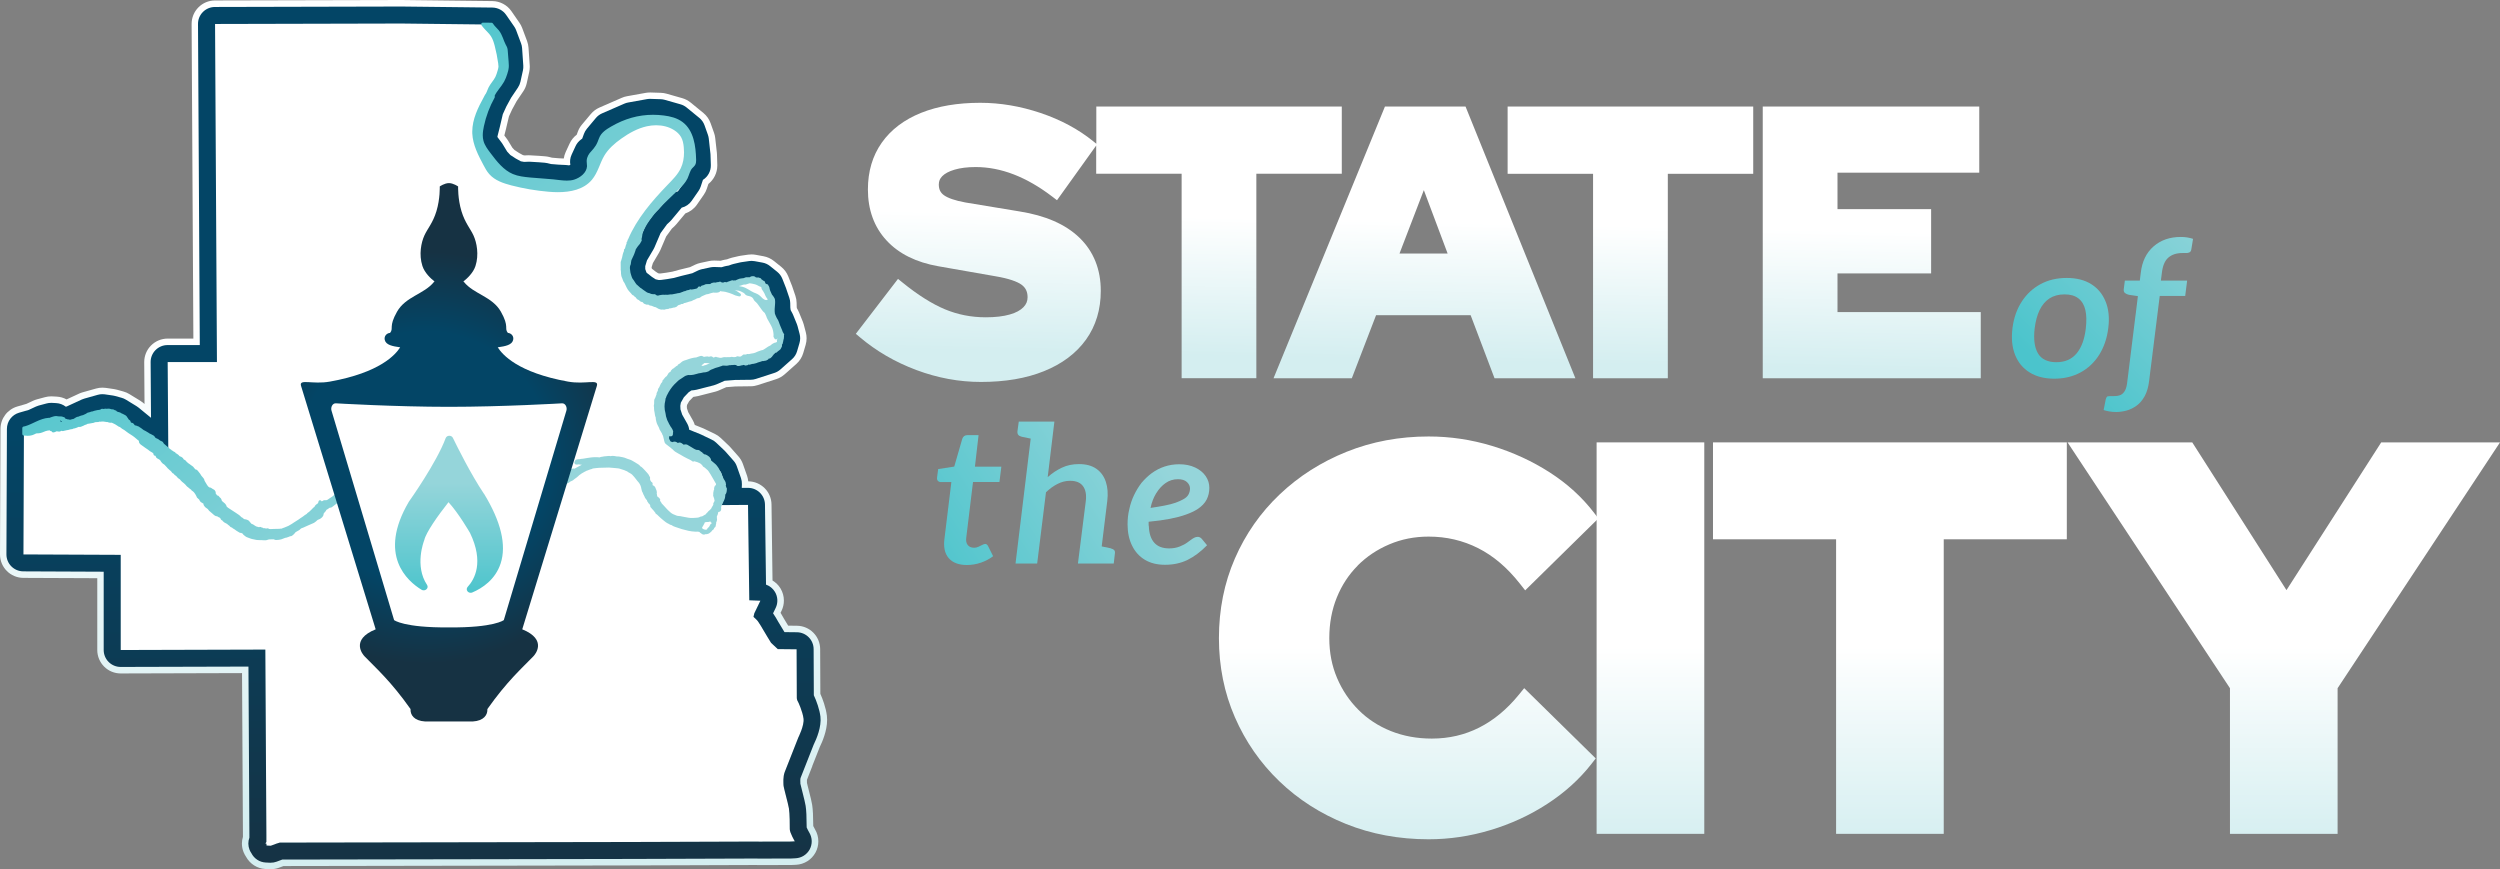 <?xml version="1.0" encoding="UTF-8"?><svg id="Layer_1" xmlns="http://www.w3.org/2000/svg" xmlns:xlink="http://www.w3.org/1999/xlink" viewBox="0 0 769.24 267.45"><rect x="0" y="0" width="769.24" height="267.45" fill="#808080" stroke="none"/><defs><style>.cls-1{fill:url(#linear-gradient-15);}.cls-2{fill:url(#linear-gradient-13);}.cls-3{fill:url(#linear-gradient-2);}.cls-4{fill:url(#linear-gradient-10);}.cls-5{fill:url(#linear-gradient-12);}.cls-6{fill:#fff;}.cls-7{fill:url(#linear-gradient-4);}.cls-8{fill:url(#radial-gradient);}.cls-9{fill:url(#linear-gradient-3);}.cls-10{fill:url(#linear-gradient-5);}.cls-11{fill:url(#linear-gradient-8);}.cls-12{fill:url(#linear-gradient-14);}.cls-13{fill:url(#linear-gradient-17);}.cls-14{fill:url(#linear-gradient-7);}.cls-15{fill:url(#linear-gradient-9);}.cls-16{fill:url(#linear-gradient-11);}.cls-17{fill:url(#linear-gradient-19);}.cls-18{fill:url(#linear-gradient-6);}.cls-19{fill:url(#linear-gradient-16);}.cls-20{fill:url(#linear-gradient);}.cls-21{fill:url(#linear-gradient-18);}</style><linearGradient id="linear-gradient" x1="-2152.16" y1="-519.27" x2="-2151.16" y2="-519.27" gradientTransform="translate(14956.74 61190.95) rotate(90) scale(28.32 -28.32)" gradientUnits="userSpaceOnUse"><stop offset="0" stop-color="#fff"/><stop offset="1" stop-color="#d4eef0"/></linearGradient><linearGradient id="linear-gradient-2" x1="-2152.16" y1="-519.27" x2="-2151.16" y2="-519.27" gradientTransform="translate(81677.54 338097.22) rotate(90) scale(157.05 -157.05)" gradientUnits="userSpaceOnUse"><stop offset="0" stop-color="#fff"/><stop offset="1" stop-color="#d4eef0"/></linearGradient><linearGradient id="linear-gradient-3" x1="-2152.16" y1="-519.27" x2="-2151.16" y2="-519.27" gradientTransform="translate(71511.11 295990.86) rotate(90) scale(137.47 -137.47)" gradientUnits="userSpaceOnUse"><stop offset="0" stop-color="#034566"/><stop offset="1" stop-color="#163243"/></linearGradient><linearGradient id="linear-gradient-4" x1="-2152.16" y1="-519.27" x2="-2151.16" y2="-519.27" gradientTransform="translate(-232171.1 -179309.57) rotate(-128.75) scale(132.6 -132.6)" gradientUnits="userSpaceOnUse"><stop offset="0" stop-color="#95d5da"/><stop offset="1" stop-color="#4bc4cc"/></linearGradient><linearGradient id="linear-gradient-5" x1="-2152.16" y1="-519.27" x2="-2151.17" y2="-519.27" gradientTransform="translate(-22493.12 50477.12) rotate(127.85) scale(24.96 -24.96)" gradientUnits="userSpaceOnUse"><stop offset="0" stop-color="#95d5da"/><stop offset="1" stop-color="#4bc4cc"/></linearGradient><linearGradient id="linear-gradient-6" x1="-2152.16" y1="-519.27" x2="-2151.16" y2="-519.27" gradientTransform="translate(29836.79 123230.44) rotate(90) scale(57.19 -57.19)" gradientUnits="userSpaceOnUse"><stop offset="0" stop-color="#95d5da"/><stop offset=".61" stop-color="#4bc4cc"/><stop offset="1" stop-color="#4bc4cc"/></linearGradient><radialGradient id="radial-gradient" cx="-2152.16" cy="-519.27" fx="-2152.16" fy="-519.27" r="1" gradientTransform="translate(144001.92 -34572.23) scale(66.85 -66.85)" gradientUnits="userSpaceOnUse"><stop offset="0" stop-color="#034566"/><stop offset=".58" stop-color="#034566"/><stop offset=".95" stop-color="#163243"/><stop offset="1" stop-color="#163243"/></radialGradient><linearGradient id="linear-gradient-7" x1="-2152.16" y1="-519.27" x2="-2151.16" y2="-519.27" gradientTransform="translate(-83284.86 140140.61) rotate(134.5) scale(73.77 -73.77)" gradientUnits="userSpaceOnUse"><stop offset="0" stop-color="#95d5da"/><stop offset="1" stop-color="#4bc4cc"/></linearGradient><linearGradient id="linear-gradient-8" x1="-2152.16" y1="-519.27" x2="-2151.16" y2="-519.27" gradientTransform="translate(-83271.93 140153.31) rotate(134.5) scale(73.77 -73.77)" gradientUnits="userSpaceOnUse"><stop offset="0" stop-color="#95d5da"/><stop offset="1" stop-color="#4bc4cc"/></linearGradient><linearGradient id="linear-gradient-9" x1="-2152.16" y1="-519.27" x2="-2151.16" y2="-519.27" gradientTransform="translate(-123456.06 129155.25) rotate(147.38) scale(80.77 -80.77)" gradientUnits="userSpaceOnUse"><stop offset="0" stop-color="#95d5da"/><stop offset="1" stop-color="#4bc4cc"/></linearGradient><linearGradient id="linear-gradient-10" x1="-2152.16" y1="-519.27" x2="-2151.16" y2="-519.27" gradientTransform="translate(-123448.75 129166.68) rotate(147.38) scale(80.77 -80.77)" gradientUnits="userSpaceOnUse"><stop offset="0" stop-color="#95d5da"/><stop offset="1" stop-color="#4bc4cc"/></linearGradient><linearGradient id="linear-gradient-11" x1="-2152.16" y1="-519.27" x2="-2151.16" y2="-519.27" gradientTransform="translate(-123436.13 129186.4) rotate(147.38) scale(80.77 -80.77)" gradientUnits="userSpaceOnUse"><stop offset="0" stop-color="#95d5da"/><stop offset="1" stop-color="#4bc4cc"/></linearGradient><linearGradient id="linear-gradient-12" x1="-2152.16" y1="-519.27" x2="-2151.16" y2="-519.27" gradientTransform="translate(32743.73 134106.45) rotate(90) scale(62.22 -62.22)" gradientUnits="userSpaceOnUse"><stop offset="0" stop-color="#fff"/><stop offset="1" stop-color="#d4eef0"/></linearGradient><linearGradient id="linear-gradient-13" x1="-2152.16" y1="-519.27" x2="-2151.16" y2="-519.27" gradientTransform="translate(32818.14 134106.45) rotate(90) scale(62.22 -62.22)" gradientUnits="userSpaceOnUse"><stop offset="0" stop-color="#fff"/><stop offset="1" stop-color="#d4eef0"/></linearGradient><linearGradient id="linear-gradient-14" x1="-2152.16" y1="-519.27" x2="-2151.16" y2="-519.27" gradientTransform="translate(32891.83 134106.45) rotate(90) scale(62.22 -62.22)" gradientUnits="userSpaceOnUse"><stop offset="0" stop-color="#fff"/><stop offset="1" stop-color="#d4eef0"/></linearGradient><linearGradient id="linear-gradient-15" x1="-2152.16" y1="-519.27" x2="-2151.16" y2="-519.27" gradientTransform="translate(33013.02 134106.45) rotate(90) scale(62.22 -62.22)" gradientUnits="userSpaceOnUse"><stop offset="0" stop-color="#fff"/><stop offset="1" stop-color="#d4eef0"/></linearGradient><linearGradient id="linear-gradient-16" x1="-2152.16" y1="-519.27" x2="-2151.16" y2="-519.27" gradientTransform="translate(20580.83 92360.47) rotate(91.19) scale(42.68 -42.68)" gradientUnits="userSpaceOnUse"><stop offset="0" stop-color="#fff"/><stop offset="1" stop-color="#d4eef0"/></linearGradient><linearGradient id="linear-gradient-17" x1="-2152.16" y1="-519.27" x2="-2151.16" y2="-519.27" gradientTransform="translate(20681.76 92362.58) rotate(91.19) scale(42.68 -42.68)" gradientUnits="userSpaceOnUse"><stop offset="0" stop-color="#fff"/><stop offset="1" stop-color="#d4eef0"/></linearGradient><linearGradient id="linear-gradient-18" x1="-2152.16" y1="-519.27" x2="-2151.16" y2="-519.27" gradientTransform="translate(20743.59 92363.86) rotate(91.19) scale(42.68 -42.68)" gradientUnits="userSpaceOnUse"><stop offset="0" stop-color="#fff"/><stop offset="1" stop-color="#d4eef0"/></linearGradient><linearGradient id="linear-gradient-19" x1="-2152.16" y1="-519.27" x2="-2151.16" y2="-519.27" gradientTransform="translate(20818.46 92365.42) rotate(91.19) scale(42.68 -42.68)" gradientUnits="userSpaceOnUse"><stop offset="0" stop-color="#fff"/><stop offset="1" stop-color="#d4eef0"/></linearGradient></defs><polygon class="cls-20" points="250.77 255.22 250.77 255.22 250.77 255.22 250.77 255.22"/><path class="cls-3" d="M249.93,235.7c.79-2.01,1.69-4.27,2.32-5.87.4-.81.93-2,1.39-3.42.47-1.46.86-3.15.86-4.92,0-.42-.02-.84-.07-1.26h0c-.15-1.25-.48-2.54-.88-3.79-.34-1.07-.74-2.08-1.13-2.95l-.06-13.77c-.02-3.94-3.19-7.13-7.13-7.18l-2.71-.03c-.23-.37-.45-.73-.64-1.05-.17-.28-.32-.53-.44-.73-.12-.2-.21-.35-.24-.4h0c-.22-.42-.49-.88-.78-1.35-.08-.14-.17-.27-.25-.41l.31-.64c.48-.99.72-2.07.72-3.14,0-1.29-.35-2.58-1.03-3.72-.62-1.02-1.47-1.85-2.47-2.45l-.31-23.41c-.05-3.93-3.24-7.08-7.16-7.11-.06-.57-.16-1.14-.35-1.68l-1.28-3.63c-.31-.87-.78-1.68-1.39-2.37l-2.49-2.82-.06-.07-.33-.34-.06-.06-2.52-2.39c-.54-.51-1.16-.94-1.84-1.26l-3.3-1.58-.06-.03-.3-.13-.06-.02-2.4-.97c-.15-.49-.35-.97-.61-1.43l-1.43-2.53-.38-1.17-.03-.62.07-.42.64-1.13,1.19-1.24.19-.12.41-.05c.33-.04.66-.1.98-.18l5.28-1.35c.38-.1.76-.23,1.12-.39l2.25-.99,2.78-.22,4.77-.06c.72,0,1.44-.13,2.12-.35l5.72-1.85c.95-.31,1.82-.81,2.57-1.47l3.6-3.19c1.01-.9,1.75-2.06,2.13-3.36l.74-2.52c.19-.66.29-1.35.29-2.03,0-.62-.08-1.24-.24-1.84l-.64-2.42c-.08-.3-.18-.6-.3-.89l-1.14-2.79c-.09-.23-.2-.46-.32-.68l-.36-.66-.04-.28-.03-1.33c-.01-.74-.14-1.48-.38-2.19l-1.04-3.06-.02-.05-.09-.23-.02-.04-1.01-2.56c-.46-1.17-1.22-2.19-2.19-2.97l-2.22-1.78c-.93-.75-2.04-1.25-3.22-1.47l-2.39-.44c-.43-.08-.86-.12-1.3-.12-.34,0-.68.02-1.02.07l-2.35.34c-.21.03-.41.07-.62.12l-2.02.47c-.29.07-.58.15-.85.26l-.68.25-.69.12c-.25.05-.5.1-.75.17l-.51.15-1.84-.06h-.03s-.18,0-.18,0h-.03c-.51,0-1.02.05-1.52.16l-2.66.57c-.55.12-1.08.3-1.59.54l-1.58.76-3.11.76h-.02s-.12.04-.12.04h-.02s-2.16.59-2.16.59l-1.89.32-1.79.24h-.33s-.36-.07-.36-.07l-.77-.5-1.15-.9-.08-.22v-.27l.38-1.24,1.88-3.19c.16-.27.3-.54.42-.82l1.79-4.19,1.75-2.4.72-.66c.23-.21.45-.44.65-.69l2.78-3.33c1.44-.5,2.69-1.44,3.57-2.71l2.12-3.06c.39-.56.7-1.18.91-1.82l.49-1.48c1.68-1.34,2.73-3.39,2.74-5.64v-.22s0-.01,0-.01l-.1-3.13v-.08s-.03-.4-.03-.4v-.08s-.51-4.57-.51-4.57c-.06-.56-.19-1.1-.38-1.63l-1.04-2.92c-.44-1.24-1.21-2.33-2.22-3.16l-3.9-3.19c-.76-.62-1.65-1.09-2.59-1.36l-4.84-1.38c-.57-.16-1.15-.25-1.74-.27l-3.16-.1h-.03s-.17,0-.17,0h-.03c-.43,0-.86.04-1.28.11l-5.78,1.04c-.55.1-1.09.26-1.6.49l-6.86,2.99c-1.02.45-1.93,1.12-2.65,1.98l-2.76,3.29c-.54.64-.96,1.38-1.25,2.16l-.34.93c-.94.71-1.7,1.65-2.19,2.72l-1.21,2.62c-.29.64-.48,1.3-.58,1.98l-1.49-.07-2.13-.18-.96-.24c-.37-.09-.76-.15-1.14-.18l-2.12-.17h-.02s-.11,0-.11,0h-.02s-2.35-.14-2.35-.14h-.06s-.3-.01-.3-.01h-.09s-.19,0-.19,0h-.04s-1.06.04-1.06.04l-.47-.09-1.2-.66-1.41-.91-.67-.72-1.26-2.09c-.12-.2-.25-.4-.39-.58l-.81-1.08.58-2.29h0s.02-.1.02-.1v-.02s.82-3.47.82-3.47l.98-2.14,1.4-2.57,2.03-3.01c.51-.75.86-1.59,1.06-2.47l.77-3.5c.11-.51.17-1.03.17-1.56,0-.17,0-.33-.02-.49h0s-.37-5.39-.37-5.39c-.05-.7-.2-1.38-.44-2.04l-1.51-4.03c-.21-.56-.48-1.08-.82-1.57l-2.49-3.6c-1.33-1.92-3.51-3.08-5.85-3.11L123.6,0h0s-.06,0-.06,0h-.03l-57.36.14c-1.92,0-3.75.77-5.1,2.13-1.34,1.35-2.09,3.17-2.09,5.08h0v.07s.54,96.76.54,96.76h-7.91c-1.92,0-3.76.77-5.12,2.13-1.34,1.35-2.09,3.18-2.09,5.08h0s0,.05,0,.05h0l.09,12.86-.56-.46c-.26-.21-.53-.4-.81-.57l-3.31-2.02c-.57-.35-1.19-.62-1.83-.79l-1.98-.55c-.29-.08-.59-.14-.9-.19l-2.53-.37c-.34-.05-.69-.07-1.03-.07-.66,0-1.32.09-1.96.27l-4.15,1.17c-.36.1-.72.23-1.06.39l-3.86,1.79c-.92-.5-1.95-.8-3.03-.86l-1.32-.07h-.06s-.29-.01-.29-.01h-.06c-.63,0-1.26.08-1.87.25l-2.46.66c-.4.11-.79.25-1.17.42l-2.1.98-2.77.8c-3.08.89-5.2,3.7-5.21,6.9L0,170.57v.03c0,3.97,3.21,7.19,7.18,7.21l22.75.1v22.1c0,1.92.76,3.75,2.12,5.11,1.35,1.35,3.18,2.1,5.09,2.1h.02l37.31-.11.28,49.89v.5c-.2.67-.32,1.35-.32,2.04,0,.89.17,1.8.51,2.65.2.5.45.97.75,1.41,1.17,2.17,3.4,3.66,5.98,3.79l1.29.06h.05s.26,0,.26,0h.05c.85,0,1.7-.15,2.5-.45l1.41-.52,107.3-.19h0l38.04-.13.86.02h.02s.11,0,.11,0h.02s.02,0,.02,0h0l9.53-.02h.05s.25,0,.25,0h.05s1.46-.07,1.46-.07c2.52-.13,4.79-1.56,5.99-3.78.58-1.07.86-2.25.86-3.42,0-1.27-.33-2.53-1-3.66-.18-.3-.4-.73-.56-1.06-.02-3.03-.11-5.08-.34-6.53-.18-1.1-.52-2.45-1.02-4.41-.11-.42-.24-.93-.35-1.39-.09-.37-.17-.71-.23-.94v-.04s0,0,0,0c0-.15-.01-.36-.01-.56,0-.13,0-.26,0-.33.25-.66.91-2.34,1.66-4.24ZM194.5,257.08l-108.42.19c-.21,0-.4.03-.59.09l-1.03.32-.1.03-.4.15v-.92h0s-.32-57.09-.32-57.09c0-1.1-.9-1.99-2.01-1.99l-42.5.12v-27.28c0-1.1-.89-2-1.99-2l-27.93-.12.14-35.11,1.87-.54c.11-.03.18-.06.29-.11l2.45-1.14,1.95-.52.33.53c.41.67,1.18,1.03,1.96.94l4.04-.51c.2-.03.4-.08.59-.17l5.25-2.43,3.59-1.02,1.99.29,1.59.44,2.95,1.8,4.96,4.06.18.13,2.27,1.48,2.09,1.51.09.06,1.82,1.16,1.07.73c.62.42,1.41.46,2.07.11.66-.35,1.06-1.03,1.06-1.78l-.18-25.14h13.14c.53,0,1.04-.21,1.42-.59.38-.38.58-.89.58-1.42l-.57-102.03,55.34-.14,26.89.3,1.76,2.54,1.32,3.53.33,4.8-.63,2.85-2.01,2.98-.1.16-1.68,3.09-.06.13-1.38,3.03c-.05.11-.1.26-.13.37l-.97,4.16-1.04,4.12c-.07.26-.08.54-.04.8l.4,2.52c.05.32.18.62.37.88l2.03,2.71,1.6,2.64c.07.12.15.22.25.33l1.78,1.92c.11.12.24.23.38.32l2.39,1.55.13.08,2.45,1.34c.19.11.38.17.6.21l2.39.44c.14.03.29.04.43.03l1.76-.06,2.24.13,1.94.15,1.36.33c.11.03.19.04.31.05l2.82.24h.07s2.11.1,2.11.1l2.15.26c.37.04.73-.01,1.07-.16l2.52-1.14c.15-.07.3-.16.43-.26l1.88-1.51c.09-.07.18-.16.25-.24l1.61-1.85c.6-.69.66-1.7.14-2.45l-.7-1.01.52-1.12,1.27-.94c.31-.23.56-.56.69-.92l.96-2.63,2.23-2.66,6.21-2.71,5.35-.96,2.7.09,4.21,1.2,3.15,2.58.78,2.18.47,4.26.05,1.43c-.56.21-1,.65-1.19,1.22l-1.42,4.27-1.52,2.2-.94.23c-.42.1-.79.33-1.07.66l-4.19,5.01-1.15,1.05c-.09.08-.19.2-.26.29l-2.66,3.63c-.09.12-.17.26-.22.39l-2.07,4.82-2.26,3.82c-.09.14-.14.27-.19.43l-.94,3.09c-.06.2-.09.38-.09.58v2.56c0,.22.04.44.11.65l1.01,2.93c.09.26.25.52.44.72l1.21,1.28.22.2,2.02,1.58.14.1,2.12,1.38c.2.13.42.22.65.28l2.56.57c.16.04.35.05.52.05l1.61-.07.18-.02,2.25-.3h.07s2.35-.41,2.35-.41l.18-.04,2.47-.67,3.81-.94c.14-.03.25-.08.39-.14l2.04-.97,2.19-.47,2.75.09c.21,0,.43-.02.63-.08l1.51-.44,1.21-.22c.12-.02.23-.05.34-.09l1.16-.43,1.81-.42,1.94-.28,1.57.29,1.41,1.13.8,2.03.92,2.71.03,1.44.02.23.27,1.98c.03.24.11.47.22.68l.93,1.73,1.05,2.57.46,1.75-.42,1.44-2.85,2.53-5.03,1.63-4.71.06h-.13s-4.24.34-4.24.34c-.22.02-.44.07-.65.16l-3.21,1.41-4.98,1.27-1.98.22c-.31.03-.61.14-.87.31l-2.32,1.51c-.12.08-.25.19-.35.29l-2.39,2.49c-.12.12-.21.25-.3.4l-1.71,3.03c-.12.21-.19.42-.23.66l-.4,2.42c-.02.14-.03.27-.03.41l.1,2.35c0,.19.04.35.1.53l.91,2.79c.04.14.09.24.16.36l1.02,1.8-.25.24c-.54.51-.75,1.29-.54,2l.5,1.75c.16.56.55,1.01,1.07,1.26l1.08.5c.15.07.32.13.48.16l2.53.47,3.42,1.38,2.95,1.42,2.23,2.11,2.17,2.46,1.02,2.91-.11,3.45-.81,2.06c-.24.62-.16,1.32.21,1.86.37.55,1,.87,1.66.87l6.19-.04.36,27.36c.01,1.06.86,1.93,1.92,1.97h.36s-.54,1.13-.54,1.13c-.06.13-.11.27-.15.41l-.26,1.1c-.17.72.07,1.48.63,1.96l.04.03c.09.08.33.29.56.52.12.11.23.23.32.32l.1.11.02.03c.05.07.17.25.3.45.21.32.47.72.69,1.09.11.18.22.35.3.49.08.14.14.25.15.28.08.15.14.27.24.43.32.55.89,1.48,1.38,2.3.5.81.92,1.49.92,1.49.09.14.21.29.33.41l2.06,1.93c.37.34.84.54,1.35.54l3.84.04.06,13.06v.19s.04.26.1.56c.03.15.07.33.15.54.07.18.14.39.32.66h0s.04.08.09.19c.18.38.51,1.16.8,2.01.29.84.55,1.78.62,2.41v.19c.01.29-.06.76-.18,1.26-.19.76-.5,1.59-.77,2.2-.13.31-.25.57-.33.75l-.1.2-.02.05h0s-.08.18-.08.18c0,0-.9,2.27-1.88,4.74-.49,1.23-.99,2.52-1.42,3.59-.42,1.08-.76,1.93-.91,2.34-.48,1.29-.54,2.51-.55,3.43,0,.61.03,1.12.03,1.27,0,.21.02.33.03.46.06.45.18.94.33,1.56.22.92.52,2.06.78,3.1.26,1.03.49,2.01.55,2.42.05.29.09.78.13,1.33.1,1.67.11,3.93.11,4.74,0,.37.06.66.12.94.07.3.17.59.27.86l-7.81.02-.92-.02h-.05s-38.12.13-38.12.13h0ZM210.28,65.84h-.01s.01,0,.01,0h0Z"/><path class="cls-6" d="M245.65,226.9s1.87-3.68,1.61-5.8c-.26-2.13-1.61-5.16-1.81-5.42-.19-.26-.26-.9-.26-.9l-.06-15.03-5.8-.06-2.06-1.93s-2.19-3.55-2.45-4.06c-.26-.52-1.29-2.13-1.61-2.58s-1.35-1.35-1.35-1.35l.26-1.1,1.87-3.87-3.42-.13-.39-29.35-8.17.06.94-2.39.13-4.17-1.28-3.63-2.49-2.82-2.52-2.39-3.3-1.58-3.66-1.48-2.72-.5-1.08-.5-.5-1.75,1.38-1.31-1.78-3.16-.91-2.79-.1-2.35.4-2.42,1.71-3.03,2.39-2.49,2.32-1.51,2.12-.24,5.28-1.34,3.36-1.48,4.24-.34,5.01-.07,5.72-1.85,3.6-3.19.74-2.52-.64-2.42-1.14-2.79-.98-1.82-.27-1.98-.03-1.75-1.04-3.06-1.01-2.56-2.22-1.78-2.39-.44-2.35.34-2.02.47-1.28.47-1.31.24-1.61.47-2.99-.1-2.66.57-2.25,1.08-3.83.94-2.49.67-2.35.4-2.25.3-1.61.07-2.56-.57-2.12-1.38-2.02-1.58-1.21-1.28-1.01-2.93v-2.56l.94-3.09,2.32-3.93,2.12-4.94,2.66-3.63,1.24-1.14,4.27-5.11,1.68-.4,2.12-3.06,1.51-4.54,1.34-.3-.1-3.13-.5-4.57-1.04-2.93-3.9-3.19-4.84-1.38-3.16-.1-5.78,1.04-6.86,2.99-2.76,3.3-1.08,2.96-1.68,1.24-1.21,2.62,1.34,1.95-1.61,1.85-1.88,1.51-2.52,1.14-2.22-.27-2.19-.1-2.82-.24-1.51-.37-2.12-.17-2.35-.13-1.85.07-2.39-.44-2.45-1.34-2.39-1.55-1.78-1.92-1.65-2.72-2.08-2.79-.4-2.52,1.04-4.14.98-4.17,1.38-3.03,1.68-3.09,2.22-3.3.77-3.5-.37-5.38-1.51-4.03-2.49-3.6-27.94-.32-57.36.14.58,104.03h-15.16l.19,27.15-1.1-.75-1.84-1.17-2.13-1.54-2.31-1.51-5.07-4.15-3.3-2.02-1.98-.55-2.53-.37-4.15,1.17-5.4,2.5-4.04.51-.88-1.43-1.32-.07-2.46.66-2.61,1.21-3.3.95-.15,38.6,29.93.13v29.28l44.5-.13.32,57.08v2.13l-.32.45.32.06.06.58,1.29.06,1.74-.64,1.03-.32,108.42-.19,38.12-.13.95.02,9.53-.02,1.46-.07s-1.55-2.63-1.55-3.73,0-4.77-.26-6.39c-.26-1.61-1.68-6.51-1.68-7.22s-.19-2.45.39-4c.58-1.55,4.19-10.64,4.19-10.64Z"/><path class="cls-9" d="M250.41,229.03c.82-1.67,2.41-5.38,2.03-8.56-.26-2.11-1.2-4.81-2.03-6.54l-.06-14.2c-.01-2.85-2.31-5.16-5.15-5.19l-3.78-.04-.08-.07c-.82-1.34-1.69-2.76-1.89-3.13-.35-.69-1.08-1.84-1.58-2.59l.8-1.65c.77-1.58.68-3.45-.23-4.95-.63-1.05-1.61-1.83-2.74-2.23l-.32-24.63c-.04-2.85-2.36-5.14-5.21-5.14h-.04s-1.89.01-1.89.01l.04-1.13c.02-.65-.08-1.29-.29-1.9l-1.28-3.63c-.22-.63-.56-1.21-1.01-1.71l-2.49-2.82-.33-.34-2.52-2.39c-.39-.37-.84-.68-1.33-.91l-3.29-1.58-.3-.13-3.37-1.36c-.08-.66-.29-1.31-.63-1.92l-1.53-2.71-.53-1.62-.05-1.1.16-.97.94-1.66,1.52-1.59.78-.51.89-.1c.24-.03.48-.07.71-.13l5.28-1.35c.28-.07.55-.16.81-.28l2.56-1.12,3.19-.25,4.84-.06c.52,0,1.04-.09,1.53-.25l5.72-1.85c.69-.22,1.32-.58,1.86-1.06l3.6-3.19c.73-.65,1.27-1.49,1.54-2.43l.74-2.52c.27-.91.28-1.88.04-2.8l-.64-2.42c-.06-.22-.13-.44-.22-.65l-1.14-2.79c-.07-.17-.15-.33-.23-.49l-.53-.98-.1-.75-.03-1.45c-.01-.54-.1-1.07-.28-1.58l-1.04-3.06-.09-.23-1.01-2.56c-.33-.84-.88-1.58-1.58-2.15l-2.22-1.78c-.67-.54-1.47-.91-2.32-1.06l-2.39-.44c-.31-.06-.62-.09-.94-.09-.25,0-.49.02-.74.05l-2.35.34c-.15.02-.3.05-.45.08l-2.02.47c-.21.05-.42.11-.62.18l-.85.31-.86.15c-.18.03-.36.07-.54.13l-.81.24-2.16-.07h-.18c-.37,0-.74.04-1.1.11l-2.66.57c-.4.09-.78.22-1.15.39l-1.77.85-3.31.81-.12.03-2.25.61-2.02.35-1.92.26-.69.03-.97-.22-1.14-.74-1.53-1.2-.17-.18-.36-1.03v-.91l.53-1.76,2-3.4c.11-.19.21-.39.3-.59l1.88-4.4,2-2.74.87-.8c.17-.15.33-.32.47-.5l3.16-3.79h0c1.25-.3,2.34-1.05,3.07-2.1l2.12-3.06c.28-.41.5-.85.66-1.32l.69-2.08c1.53-.96,2.49-2.69,2.43-4.58l-.1-3.13-.03-.4-.5-4.57c-.04-.4-.14-.8-.27-1.18l-1.04-2.93c-.32-.89-.87-1.68-1.61-2.28l-3.9-3.19c-.55-.45-1.19-.79-1.87-.98l-4.84-1.38c-.41-.12-.83-.18-1.26-.2l-3.16-.1h-.17c-.31,0-.62.02-.92.08l-5.78,1.04c-.4.07-.79.19-1.16.35l-6.86,2.99c-.74.32-1.39.81-1.91,1.43l-2.76,3.3c-.39.46-.69.99-.9,1.56l-.54,1.48-.42.31c-.7.52-1.26,1.21-1.63,2.01l-1.21,2.62c-.46.99-.58,2.08-.39,3.12l-.37.17-.77-.09-.39-.03-2.09-.1-2.32-.19-1.12-.27c-.27-.07-.55-.11-.82-.13l-2.12-.17h-.11s-2.35-.14-2.35-.14h-.3s-.19,0-.19,0l-1.28.05-1-.18-1.55-.85-1.68-1.09-.98-1.05-1.37-2.26c-.09-.15-.18-.29-.28-.42l-1.32-1.76-.03-.2.78-3.1.02-.09.86-3.67,1.09-2.39,1.48-2.71,2.08-3.09c.36-.54.62-1.15.77-1.79l.77-3.5c.11-.49.14-.99.11-1.48l-.37-5.38c-.03-.5-.14-1-.32-1.47l-1.51-4.03c-.15-.4-.35-.78-.59-1.13l-2.49-3.6c-.96-1.39-2.54-2.23-4.23-2.25l-27.94-.32h-.06s-.02,0-.02,0l-57.36.14c-1.38,0-2.71.56-3.69,1.54-.98.98-1.52,2.31-1.51,3.7l.55,98.79h-9.92c-1.39,0-2.72.55-3.7,1.54-.98.99-1.52,2.32-1.51,3.71l.12,17.13-3.86-3.16c-.18-.15-.38-.29-.58-.41l-3.3-2.02c-.41-.25-.86-.45-1.32-.57l-1.98-.55c-.21-.06-.43-.1-.65-.14l-2.53-.37c-.25-.04-.5-.05-.75-.05-.48,0-.96.07-1.42.2l-4.15,1.17c-.26.07-.52.17-.77.28l-4.67,2.16-.27.03c-.82-.64-1.84-1.03-2.91-1.09l-1.32-.07h-.29c-.46,0-.91.05-1.35.17l-2.46.66c-.29.08-.57.18-.84.31l-2.24,1.04-2.92.84c-2.22.64-3.76,2.67-3.76,4.99l-.15,38.6c-.01,2.88,2.31,5.22,5.19,5.23l24.74.11v24.09c0,1.38.55,2.71,1.53,3.69.98.97,2.3,1.52,3.68,1.52h.02l39.31-.11.29,51.88v.75c-.44,1.19-.43,2.51.04,3.72.15.38.35.75.58,1.08.82,1.63,2.48,2.76,4.39,2.86l1.29.06h.26c.62,0,1.23-.1,1.81-.32l1.61-.6.15-.05,107.63-.19,38.06-.13.88.02h.11s.02,0,.02,0l9.53-.02h.25s1.46-.08,1.46-.08c1.82-.09,3.46-1.13,4.33-2.73.86-1.6.83-3.55-.1-5.12-.3-.52-.66-1.22-.83-1.63-.01-3.23-.11-5.35-.32-6.66-.15-.94-.49-2.28-.98-4.23-.21-.84-.52-2.05-.64-2.58v-.22c-.02-.37-.05-1.22.06-1.54.44-1.16,2.81-7.15,4.07-10.34ZM245.65,226.9s-3.61,9.09-4.19,10.64c-.58,1.55-.39,3.29-.39,4s1.42,5.61,1.68,7.22c.26,1.61.26,5.29.26,6.39s1.55,3.73,1.55,3.73l-1.46.07-9.53.02-.95-.02-38.12.13-108.42.19-1.03.32-1.74.65-1.29-.06-.06-.58-.32-.06.32-.45v-2.13l-.32-57.08-44.5.13v-29.28l-29.93-.13.15-38.6,3.3-.95,2.61-1.21,2.46-.66,1.32.07.88,1.43,4.04-.51,5.4-2.5,4.15-1.17,2.53.37,1.98.55,3.3,2.02,5.07,4.15,2.31,1.51,2.13,1.54,1.84,1.17,1.1.75-.19-27.15h15.16l-.58-104.03,57.36-.14,27.94.32,2.49,3.6,1.51,4.03.37,5.38-.77,3.5-2.22,3.3-1.68,3.09-1.38,3.03-.98,4.17-1.04,4.14.4,2.52,2.08,2.79,1.65,2.72,1.78,1.92,2.39,1.55,2.45,1.34,2.39.44,1.85-.07,2.35.13,2.12.17,1.51.37,2.82.24,2.19.1,2.22.27,2.52-1.14,1.88-1.51,1.61-1.85-1.34-1.95,1.21-2.62,1.68-1.24,1.08-2.96,2.76-3.29,6.86-2.99,5.78-1.04,3.16.1,4.84,1.38,3.9,3.19,1.04,2.93.5,4.57.1,3.13-1.34.3-1.51,4.54-2.12,3.06-1.68.4-4.27,5.11-1.24,1.14-2.66,3.63-2.12,4.94-2.32,3.93-.94,3.09v2.56l1.01,2.93,1.21,1.28,2.02,1.58,2.12,1.38,2.56.57,1.61-.07,2.25-.3,2.35-.4,2.49-.67,3.83-.94,2.25-1.08,2.66-.57,2.99.1,1.61-.47,1.31-.24,1.28-.47,2.02-.47,2.35-.34,2.39.44,2.22,1.78,1.01,2.56,1.04,3.06.03,1.75.27,1.98.98,1.82,1.14,2.79.64,2.42-.74,2.52-3.6,3.19-5.72,1.85-5.01.07-4.24.34-3.36,1.48-5.28,1.34-2.12.24-2.32,1.51-2.39,2.49-1.71,3.03-.4,2.42.1,2.35.91,2.79,1.78,3.16-1.38,1.31.5,1.75,1.08.5,2.72.5,3.67,1.48,3.29,1.58,2.52,2.39,2.49,2.82,1.28,3.63-.13,4.17-.94,2.39,8.17-.06.39,29.35,3.42.13-1.87,3.87-.26,1.1s1.03.9,1.35,1.35c.32.45,1.35,2.06,1.61,2.58.26.52,2.45,4.06,2.45,4.06l2.06,1.93,5.8.06.06,15.03s.06.64.26.9c.19.26,1.55,3.29,1.81,5.42.26,2.13-1.61,5.8-1.61,5.8Z"/><path class="cls-7" d="M241.32,103.06l-.48.1.48-.1c-.07-.28-.2-.46-.3-.64l-.14-.22-.04-.07h0s0-.01,0-.01c-.03-.11-.07-.21-.12-.36-.17-.45-.46-1.13-.55-1.31-.02-.04-.15-.37-.27-.67-.12-.31-.24-.65-.26-.73-.11-.35-.32-.76-.54-1.05h0s-.14-.25-.14-.25c-.2-.39-.49-1.09-.53-1.25-.03-.08-.05-.39-.06-.67-.01-.28-.01-.56-.01-.7,0-.22.06-1.12.1-1.3.04-.21.04-.42.04-.61v-.26s0-.15,0-.15v-.12c0-.16-.02-.34-.05-.52l-.07-.27-.16-.3h0s-.14-.22-.25-.39c-.11-.17-.21-.32-.38-.47h0s-.11-.2-.11-.2c-.17-.34-.39-.89-.5-1.11-.03-.05-.1-.26-.14-.45-.05-.2-.09-.4-.1-.5-.06-.31-.2-.49-.3-.6l-.02-.09c-.04-.14-.14-.26-.27-.32h-.13s-.01,0-.01,0l-.2-.1h0s-.28-.15-.28-.15l-.09-.25-.04-.16-.13-.24-.07-.07c-.09-.09-.22-.13-.35-.13l-.25-.23-.08-.06-.25-.15-.06-.14-.05-.07c-.09-.12-.24-.2-.39-.2h-.03l-.25-.12-.3-.04-.2.04-.07.04-.26-.12-.18-.02h0s-.07-.1-.07-.1l-.35-.19-.26-.03c-.15,0-.28.01-.35.01-.25,0-.43.09-.58.18l-.19.15c-.06-.01-.14-.03-.24-.03l-.21.03h0s-.07,0-.07,0c-.11,0-.28-.02-.48-.02-.3.01-.45.12-.61.18l-.19.08-.06.02h-.01c-.21,0-.41.04-.6.07-.18.03-.37.06-.38.06-.19,0-.27.05-.41.09-.19.06-.41.16-.61.24l-.27.13-.15.1s-.15-.01-.29-.01c-.14,0-.23.04-.32.08-.13-.08-.25-.1-.34-.1h-.09s0,0,0,0h0s0,0,0,0h0c-.23.03-.43.07-.65.19h0l-.51.18-.27.07-.25.17h-.04c-.15-.04-.33-.07-.52-.07l-.28.03-.1.04-.21.11-.1-.02h-.1s-.19-.04-.33-.07l-.03-.04-.31-.17h-.11c-.16,0-.25.05-.31.07l-.09.06h-.2s-.36.05-.36.05l-.3.08-.17.04h0s-.27-.04-.27-.04h-.18s-.65.15-.65.15l-.22.11-.18.16-.12.03-.17.03h-.35s-.19,0-.19,0h-.11s0,.01,0,.01l-.33.02h-.06s-.2.04-.2.04l-.14.05-.24.13-.34.12-.41.1c-.17.04-.26.17-.32.32h-.02s-.09.05-.09.05l-.18-.07c-.22-.08-.46,0-.58.2l-.14.22-.05.06-.2.12-.6.15h0s-.49.09-.49.09l-.48.07h-.09c-.14-.07-.31-.09-.46,0l-.25.13-.58.1-.13.04-.58.27-.11-.04h-.06s-.27.12-.27.12l-.06.05-.07.05h-.09s-.08.02-.08.02l-.13.03-.19.1-.02.02-.61.19-.15.02h-.2s-.08.02-.08.02l-.39.1-.62.12h-.02s-.8.16-.8.16h-.2s-.26,0-.26,0h-.07s-.53.08-.53.08l-.39.04-.36-.02h-.04s-.51.02-.51.02l-.33-.02h-.09s-.47.05-.47.05h-.03s-.51.09-.51.09h-.05s-.45.13-.45.13l-.36-.05-.47-.32-.3-.08-.36.02-.45-.06-.3-.08-.21-.11-.12-.05-.4-.09-.39-.15-.3-.2h0s-.9-.62-.9-.62l-.49-.38-.04-.03-.37-.23h0s-.4-.36-.4-.36c-.12-.13-.26-.24-.41-.37-.14-.12-.29-.24-.36-.31-.04-.03-.18-.23-.3-.42-.12-.19-.24-.38-.32-.5-.05-.07-.14-.22-.24-.37-.1-.15-.2-.31-.34-.45h0s-.11-.19-.17-.35c-.06-.16-.12-.33-.13-.35-.03-.09-.09-.3-.17-.54-.07-.23-.15-.5-.17-.6-.02-.12-.05-.37-.08-.58-.02-.21-.04-.39-.04-.39l-.02-.03-.03-.38v-.16c0-.14,0-.29.07-.56.05-.18.05-.16.07-.2.03-.04.14-.25.14-.42.01-.12.04-.38.08-.62.03-.24.09-.5.1-.52.06-.17.61-1.31.7-1.49.05-.1.1-.22.16-.38.09-.24.21-.55.3-.82l.12-.38.05-.23h0c.06-.13.3-.49.53-.8.12-.16.23-.31.33-.42l.12-.14.04-.04h0s0,0,0,0l.27-.34c.24-.36.51-.88.51-.89.08-.15.08-.33,0-.48l-.04-.04c.11-.31.16-.63.21-.94.07-.49.12-.96.24-1.21,2.24-5.28,6.93-9.16,11.16-13.3.96-.95,1.96-1.97,2.58-3.28.53-1.17.75-2.36,1.42-3.09.24-.28.66-.57.95-1.1.23-.45.26-.92.26-1.33v-.29c-.06-2.06-.23-4.26-.82-6.29-.59-2.03-1.6-3.9-3.34-5.21-1.7-1.28-3.79-1.78-5.8-2.03-1.11-.14-2.21-.21-3.28-.21-4.56,0-8.8,1.23-12.9,3.61-1.41.83-3.09,1.84-3.73,3.6-.25.7-.64,1.69-1.01,2.25-.35.54-.91,1.3-1.35,1.73-.76.75-1.37,1.75-1.44,2.9v.25c0,.57.1.95.09,1.37v.2c-.07.92-.55,1.77-1.29,2.49-.74.71-1.72,1.26-2.68,1.56-.69.21-1.44.29-2.22.29-1.38,0-2.85-.25-4.25-.39-2.41-.24-4.64-.33-7.01-.56-1.87-.18-3.72-.38-5.35-1.07-2.85-1.2-4.92-3.83-6.88-6.44-.92-1.21-1.81-2.42-2.17-3.77-.15-.56-.22-1.14-.22-1.73,0-.91.15-1.85.35-2.78.66-3.09,1.78-6.08,3.32-8.83l.04-.38-.08-.09c.66-1.49,2.01-2.75,2.94-4.41.42-.75.71-1.55.96-2.33.21-.65.41-1.34.47-2.08.01-.18.02-.35.02-.52,0-.41-.03-.81-.06-1.19-.09-1.12-.18-2.25-.27-3.37-.02-.26-.04-.56-.14-.87-.12-.4-.31-.7-.46-.97-.71-1.32-1.02-3.02-2.12-4.42-.43-.53-.91-.94-1.28-1.37-.21-.24-.4-.51-.59-.79-.09-.14-.24-.22-.41-.22l-2.68-.02c-.19,0-.36.1-.44.27-.08.17-.07.37.04.52.16.21.32.42.49.63.83,1,1.8,1.79,2.41,2.74.56.86.89,1.9,1.17,2.98.46,1.77.82,3.57,1.07,5.38.04.31.08.61.08.89v.21c-.03.36-.14.74-.26,1.15-.2.69-.4,1.36-.69,1.95-.52,1.05-1.47,1.98-2.09,3.22-.24.49-.4.97-.59,1.4-.09.21-.2.42-.32.63l-.11.11c-.11.21-.23.41-.34.62l-.03.05v.04s-.01,0-.01,0c-1.82,3.31-3.61,6.88-3.62,10.76,0,.17,0,.35.01.53.16,3.54,1.84,6.72,3.43,9.72.5.95,1.03,1.94,1.79,2.8,1.76,1.99,4.36,2.83,6.78,3.47,3.77.98,7.62,1.63,11.5,1.96.92.08,1.87.13,2.83.13,3.89,0,7.95-.8,10.49-3.83,1.86-2.25,2.44-5.13,3.79-7.39,1.25-2.11,3.18-3.8,5.24-5.26,2.42-1.72,5.05-3.18,7.9-3.8.92-.2,1.86-.31,2.8-.31,1.97,0,3.91.46,5.54,1.49.88.55,1.65,1.27,2.14,2.13.52.91.74,2.01.84,3.14.05.52.08,1.04.08,1.57,0,1.69-.28,3.36-.98,4.85-.92,1.97-2.55,3.58-4.15,5.23-4.71,4.9-9.39,10.31-12.07,16.65l-.09.09-.08.24-.09.32-.03.07h.01s-.16.16-.16.16l-.07.3.04.24h0c-.13.17-.16.27-.21.4-.13.35-.22.8-.24.85l-.06.22h-.01s-.12.1-.12.1c-.11.09-.18.22-.19.36l.04.22v.03c-.09.18-.27.59-.37.97-.04.17-.08.4-.13.61-.04.21-.09.42-.11.49-.04.14-.11.4-.19.64l-.1.33-.04.1v.02s0,0,0,0l-.09.25v.2c-.01.2,0,.41,0,.53v.06s0,0,0,0v.32c0,.3,0,.66.01.84v.16s0,.07,0,.07v.09c-.02.1-.02.21.03.31h0s.05.26.05.47c.01.22.01.44.01.55,0,.2.04.43.1.67l.1.35.15.32h0s.13.33.21.58l.15.38c.06.12.09.22.23.37l.15.23.16.35c.06.13.24.53.46.96.11.22.23.44.35.63.13.2.24.37.39.52.15.15.39.41.58.64.19.22.34.4.34.41l.1.1.24.16.23.09h.03s.07.15.07.15l.24.23.12.05.08.06.08.1.15.24.24.2c.08.14.22.25.39.26h.01s.04.03.04.03l.08.03c.06.1.15.18.26.22h.04s.04.06.04.06l.05.05.15.13.27.11.19.02.07.02.1.06.1.07.05.06.05.09.19.18.25.14.1.04.21.06.07.04.19.06.15.02h.18s.09-.04.09-.04h.02s.02,0,.02,0h.09s0,.02,0,.02l.2.15.26.1h.12c.11.09.24.13.38.1l.13.02.14.09.18.05.06.03.04.02.28.13.15.04.21.02.35.17.65.37.1.04.61.19.2.02.31-.03h.16s.16.03.16.03h.17s.26-.02.26-.02c.12-.01.22-.07.3-.16l.2.02h.17s.15-.05.15-.05l.24-.02c.13-.01.24-.07.32-.17h.07s.27.01.27.01l.18-.03.14-.05.5-.12.08-.02.09-.04h.24s.26-.09.26-.09h0s.24-.08.24-.08l.18-.11.22-.2.07-.07.09-.12.29-.1.47-.15.12-.05.22-.14c.09.03.18.06.28.03l.1-.03.08-.03.14-.07.14-.15.23-.03h.06s.73-.22.73-.22h.02s.51-.18.51-.18l.74-.18.12-.05.47-.25.59-.23.06-.05h0s.32-.17.32-.17l.18-.09.06-.02h0c.07-.01.2-.03.34-.06.14-.03.28-.05.46-.13.18-.1.28-.19.4-.29l.15-.11.04-.03h0s0,0,0,0c.17-.06.37-.15.62-.27.24-.11.51-.23.59-.26.26-.09.34-.11.36-.11h.02s.07,0,.07,0c.15,0,.24-.03.36-.06.17-.05.35-.11.51-.17.16-.06.31-.11.34-.11.14-.04.51-.13.75-.18l.08.03.56.02h.02s.27,0,.27,0h.1s.62-.14.62-.14l.3-.2.06-.09.12-.07c.35.15.66.12.86.14.39.02.81.14,1.26.27.54.16,1.06.31,1.53.52.28.12.58.29.95.42.39.13.77.19,1.09.28.23.06.48-.06.57-.28.1-.22.02-.48-.18-.61-.51-.34-1.05-.8-1.77-1.08.53.17,1.01.15,1.36.23.4.08.82.31,1.26.56.2.11.36.21.45.31l.23.27.03.04c.44.4.93.41,1.23.49.53.12,1.01.41,1.22.8.06.1.11.27.25.48.2.29.44.44.58.57.27.23.5.55.75.9.37.52.74,1.03,1.11,1.55.21.29.48.61.84.87l.05.09v.02c.11.16.31.64.44.93l.09.29c.03.12.1.29.21.47.16.25.97,1.73,1.2,2.15.21.38.52,1.14.56,1.49.07.46.16.85.16,1.17v.08s-.01.22-.01.22v.12c-.04.15-.03.32.06.45l.18.26.03.09c.07.2.26.32.47.32.2,0,.38-.14.45-.33v.15s-.05.14-.05.14c-.03.09-.1.18-.1.4v.1s.04.15.04.15l-.02.09-.02.08-.08.05-.12.04-.18.09h-.03s0,.01,0,.01c-.18.01-.31.06-.42.11l-.32.15c-.24.1-.39.25-.54.37-.14.13-.28.24-.31.26-.12.08-.36.15-.67.33-.16.09-.32.21-.47.31l-.19.14-.06.04h-.02s-.05.04-.05.04l-.5.33-.11.06-.22.12-.07.03h0s0,0,0,0c-.13,0-.21.03-.32.06-.17.05-.35.11-.52.17-.16.06-.32.11-.32.11-.19.05-.36.12-.57.22-.2.09-.41.19-.54.25-.06.03-.29.1-.5.15l-.28.06h-.1s-.03.02-.03.02h0s-.35.05-.35.05c-.26.05-.59.13-.79.17l-.07-.03h-.39s-.27.1-.27.1l-.38.08-.24-.04c-.15-.03-.3.01-.41.11l-.22.18-.33.25-.17.08c-.06.02-.16.03-.34.04h-.03s-.22-.04-.22-.04c-.08-.02-.14-.07-.37-.08l-.3.09h0s0,0,0,0c-.15.09-.17.12-.28.14-.18.03-.46.05-.54.05l-.23-.04c-.12-.02-.26-.04-.42-.05h-.11c-.27.04-.46.1-.46.09-.07,0-.22,0-.37,0h-.2s-.07,0-.07,0h-.02s0,0,0,0h-.13s-.25.02-.25.02h-.09c-.15.01-.24,0-.44-.03h-.09c-.22,0-.39.05-.59.1-.18.05-.36.1-.41.11h-.19s-.25,0-.25,0l-.28-.07c-.14-.04-.29-.08-.45-.1h-.12s-.01,0-.01,0l-.21-.11-.1-.02c-.15-.03-.28.03-.4.12h-.03s-.27.06-.27.06l-.1.05-.09-.02-.05-.07c-.06-.08-.19-.19-.36-.25l-.26-.04c-.17,0-.29.05-.36.08h-.02s-.21.04-.21.04h-.12s-.25-.09-.25-.09h-.19c-.16,0-.3.03-.42.04l-.15.02h-.05s-.01,0-.01,0c-.12,0-.23.04-.31.1l-.11-.04h0s-.04-.03-.04-.03l-.33-.17-.37-.1c-.28.01-.37.08-.53.11-.23.05-.46.15-.69.24l-.29.11-.09.03h-.01c-.28.01-.88.08-1.31.21h0s-.04.01-.04.01h-.03s0,0,0,0c-.64.14-1.22.4-1.74.57-.25.08-.62.15-.97.34-.25.14-.41.3-.52.38l-.04.03-.26.24-.29.19-.2.1c-.13.06-.3.24-.35.42v.04c-.12.02-.23.06-.29.1l-.18.12-.07.06-.17.18-.28.18-.09.07-.14.14-.26.12-.12.11-.03.03c-.09.1-.2.2-.32.35-.09.12-.17.28-.22.46l-.18.06-.27.17-.09.13-.02.02-.17.21-.06.15-.02.06h-.01s-.12.16-.12.16l-.18.33-.14.08c-.21.12-.34.29-.43.4l-.19.23-.07.08-.19.27-.07.05-.12.11c-.04.06-.12.1-.15.37l.02.06v.02s-.15.28-.15.28c-.1.08-.28.2-.39.49-.06.16-.07.21-.1.25-.1.14-.18.32-.23.5l-.17.32-.26.36-.09.27-.02.37s-.08.1-.19.3l-.18.4-.04.27.02.11-.02.05c-.07.16-.13.31-.2.47v.03s-.17.45-.17.45h0s-.05.15-.05.15l-.07.1h0c-.13.18-.18.36-.21.51-.03.17-.03.34-.03.48v.27s0,.07,0,.07c0,.14,0,.28-.01.4,0,.07-.06.22-.09.49v.11c0,.2.04.37.07.51v.11s0,.26,0,.26v.04c0,.39.09.75.16,1.07.06.26.1.59.14.9.03.23.11.4.16.52l.07.23v.02s0,0,0,0v.21c-.01.17.03.32.07.46.05.16.08.3.1.47.06.39.25.77.38,1.04.14.28.28.59.46.9l.12.39.04.1.24.41h0c.2.34.38.58.5.84.06.13.11.28.17.46l.1.16.04.05.02.08h0c.07.34.15.7.26,1.05.08.22.07.58.26,1.01.13.27.32.41.47.53.15.11.29.21.34.26.33.3.64.46.83.63l.39.34.26.22.1.07.06.03c.23.29.49.52.8.73.59.39,1.2.67,1.73.99.61.37,1.22.72,1.88,1.04.6.28,1.19.54,1.6.88.18.15.43.15.61,0l.16.05c.34.12.62.16.82.24.58.23.95.38,1.28.74h0s.3.33.3.33l.08.17.26.24.14.05c.23.15.44.36.73.61.22.19.5.43.56.54.22.34.44.68.67,1.02.32.49.6,1.05.94,1.61.16.26.31.59.52.93h0s.24.4.24.4l.02.03v.05s-.02.04-.02.04l-.02.29c-.09.05-.2.1-.25.16-.12.14-.16.27-.2.38l-.07.22-.05.31c0,.16.02.25.03.31l-.06.08-.08.19-.05.29v.04c0,.06-.08.21-.1.51l.02.21h0s0,.03,0,.03c0,.05-.03.19-.04.43v.06s.03.13.03.13l.17.5.05.11.04.12c.01.07.03.2.07.35.04.15.08.29.08.31-.09.27-.12.43-.14.44l-.13.18-.09.16c-.03.07-.06.14-.06.29l.04.21c-.05.09-.12.22-.21.39h0s-.24.38-.24.38l-.03.06-.13.29c-.08.14-.26.32-.46.52-.12.14-.42.29-.68.66-.1.15-.05.09-.15.17l-.06.05-.22.22-.03.04-.21.26-.22.1-.05.02c-.27.16-.5.33-.68.41l-.68.15-.25.14-.15.06c-.1.03-.25.04-.42.08-.25.05-.54.05-.86.07-.29.01-.58.03-.86.03-.37,0-.72-.02-1.06-.08-.65-.12-1.28-.21-1.9-.35-.3-.07-.61-.15-.99-.17-.32-.02-.56-.04-.76-.13-.65-.26-1.35-.51-1.75-.86-.23-.2-.46-.44-.74-.67-.21-.17-.38-.39-.63-.64-.47-.49-.91-1.04-1.45-1.56l-.11-.2c-.06-.13-.15-.34-.36-.53l-.09-.08.1-.23c0-.16-.05-.23-.07-.29-.08-.17-.18-.28-.21-.32l-.09-.09-.38-.3h0s-.13-.11-.13-.11l-.05-.03-.02-.08c-.02-.21-.05-.41-.08-.58l-.06-.24v-.03s.05-.2.05-.2l-.06-.51-.05-.17c-.14-.27-.23-.51-.34-.85-.1-.3-.32-.51-.51-.61-.16-.1-.28-.15-.37-.2v-.03c0-.1.03-.25.03-.44,0-.18-.09-.35-.25-.44l-.11-.06-.09-.09-.2-.3c-.1-.2-.17-.4-.16-.55v-.07s0,0,0,0c0,0,.03-.12.03-.27l-.06-.28-.18-.22h0c-.04-.16-.1-.29-.15-.37l-.16-.21-.11-.17-.18-.18h0s-.11-.17-.11-.17l-.06-.05-.14-.14-.29-.33h0c-.23-.28-.48-.53-.72-.76-.21-.2-.48-.5-.89-.69h-.02s0-.01,0-.01l-.08-.15c-.13-.14-.28-.28-.48-.41-.26-.17-.56-.37-.87-.54-.57-.29-1.18-.8-2.01-1.01-.54-.12-1.15-.5-1.94-.65-.37-.06-.73-.13-1.09-.2l-.33-.03h-.3s0,.01,0,.01c-.06,0-.18-.03-.36-.06-.26-.04-.57-.12-.92-.12h-.13s-.37.03-.37.03l-.13.03-.07.02s-.17-.04-.36-.06h-.2c-.37,0-.67.07-.89.08-.36.02-.7.04-1.09.15-.01.02-.21-.02-.53.09-.16.06-.28.11-.35.12h-.07c-.14.01-.38-.07-.73-.07h-.09s0,0,0,0c-.31.02-.64,0-.99.02-.4.01-.75.08-1.06.11-.74.06-1.42.25-2.06.33-.19.03-.34.05-.48.05h-.05s-.24.03-.24.03l-.08.02-.17.05-.15.02h-.14s-.07-.02-.07-.02c-.18,0-.37.03-.55.08-.09.02-.21.04-.38.14-.16.1-.27.29-.31.46h0s-.05.1-.05.1c-.02.06-.07.14-.07.3l.12.35.28.2.16.03h.36s.18-.02.18-.02l.12-.03h.14c.23.04.54.1.88.1h.09c-.39.2-.78.4-1.16.61-.3.16-.6.33-.9.49l-.2.12c-.1-.04-.19-.05-.25-.06l-.17.02c-.17.03-.28.07-.37.08h-.24s-.05,0-.05,0c-.23.02-.41.09-.57.17l-.37-.15c-.15,0-.23.04-.31.08l-.12.11-.44.11-.19.09-.16.17-.3.1v.03s-.19.08-.19.08l-.18.17-.15.06-.13.08-.2.17c-.13.09-.32.18-.53.3-.31.2-.75.41-1.11.78l-.15.09-.08.03-.31.14-.19.06-.29.24-.07.03-.08-.02c-.2,0-.37.12-.43.21-.08.11-.1.18-.12.24l-.07.06c-.33.17-.66.35-.98.52l-.21.02-.22.08c-.14.09-.27.18-.38.25h-.02s-.7.47-.7.47l-.45.23-.05.05h0s-.11.07-.11.07l-.06.05c-.16.14-.09.1-.21.14-.29.08-.45.2-.54.24-.26.13-.63.24-.98.59-.15.16-.47.3-.83.48-.58.3-1.23.54-1.88.82-.34.15-.66.3-.97.44-.24.11-.5.18-.82.29-.39.13-.72.35-.98.5-.22.13-.3.21-.33.21-.02.02-.23,0-.53.16h-.02s-.24-.07-.56-.13l-.13-.06-.17-.12-.33-.14c-.14-.06-.3-.05-.44.03-.13.08-.22.21-.24.37l-.02.17-.02.04-.23.3h0s-.13.24-.13.24l-.18.04h0c-.15.02-.28.05-.42.09h0s-.34.04-.34.04l-.08.02-.17-.06c-.1-.03-.24-.09-.43-.09l-.33.07c-.48.21-1.07.23-1.74.34l-.11-.04-.2-.03h-.21c-.05.01-.16,0-.32,0l-.27.03c-.33.09-.6.17-.81.17h-.07c-.23-.02-.46-.04-.72-.04h-.32s-.02.01-.02.01c-.05,0-.15-.04-.42-.07h-.09s-.14.01-.14.01l-.13-.03h-.08s-.19-.02-.19-.02c-.28,0-.53.03-.77.04h-.11c-.24,0-.5-.03-.75-.09l-.24-.02h-.11s-.07-.26-.07-.26l-.17-.25-.02-.02-.26-.33-.1-.1-.38-.28-.07-.04h0c.04-.06.07-.15.07-.27,0-.2-.13-.37-.22-.43l-.22-.1c-.45-.12-.86-.09-1.19-.1h-.08c-.16,0-.28.01-.36,0l-.21-.05c-.2-.12-.41-.18-.61-.21h-.17s-.24,0-.24,0h-.02s0,0,0,0h-.11s-.2-.02-.2-.02l-.07-.03-.16-.03-.39-.02-.22.06-.19-.05-.36.04-.21.09h-.02s-.25-.02-.25-.02c-.22-.08-.42-.15-.6-.23l-.11-.03-.32-.05-.06-.11c-.09-.12-.15-.14-.19-.17-.02-.17-.12-.33-.29-.4-.16-.06-.38-.19-.69-.24h-.08s-.2,0-.2,0l-.22-.06-.3-.08-.12-.02h-.1s-.15-.08-.15-.08c-.08-.03-.14-.07-.32-.08l-.08.02-.04-.03c-.09-.05-.19-.14-.39-.19l-.28-.11c-.13-.06-.31-.14-.54-.16l-.37-.02h-.31s-.17,0-.17,0l-.16-.07c-.1-.05-.26-.14-.48-.19h-.09s-.2-.02-.2-.02l-.08-.06c-.08-.06-.22-.13-.39-.14-.27-.02-.59-.02-.7-.05-.19-.05-.21-.06-.29-.11l-.25-.22-.11-.07c-.27-.13-.57-.24-.9-.27-.14,0-.39-.15-.82-.16l-.3.04-.23.02c-.11,0-.24,0-.39,0l-.32.02c-.19.03-.39.03-.61.03h-.31c-.15.01-.4-.1-.82-.12h-.06s0,0,0,0l-.23-.12c-.12-.08-.24-.17-.41-.26-.4-.21-.79-.24-1.09-.29-.17-.03-.33-.04-.49-.04-.57,0-1.05.11-1.48.11h-.07s-.09,0-.09,0c-.75,0-1.38.2-1.95.23-.76.04-1.52.12-2.26.19-.24.02-.48.06-.67.06h-.14c-.33-.04-.66-.12-1.02-.21l-.26-.03h-.11s-.09-.06-.09-.06l-.16-.07-.17-.04h-.01c-.18-.04-.46-.12-.78-.12l-.25.04-.78-.09c-.14-.05-.27-.08-.39-.09-.16-.01-.3-.01-.36-.02-.07,0-.26-.06-.52-.07h-.17c-.12.04-.32.02-.6.05-.19.03-.34.05-.45.05h-.04s-.23-.02-.23-.02c-.14-.05-.27-.08-.4-.08-.29,0-.5.08-.67.12-.25.06-.54.08-.87.12-.14.01-.34.03-.56.08-.14.04-.29.1-.45.18l-.27-.02-.17.02c-.21.06-.37.2-.43.28l-.09.1-.15.07-.18.13c-.07.07-.17.21-.17.4l.07.21-.11.09-.4.25-.04.03c-.15.12-.26.22-.36.3l-.35.16h-.02c-.31.18-.7.43-.89.92l-.02.13h0s-.02.06-.02.06v.03s-.23.18-.23.18l-.05.05c-.17.19-.4.34-.67.62-.45.48-.99.85-1.61,1.22-.33.21-.61.46-.73.48l-.23.04h-.08s-.04,0-.04,0h-.44s-.24.06-.24.06l-.16.07-.16.13-.29.08h-.04c-.07-.19-.25-.32-.45-.32-.22,0-.41.14-.47.35l-.1.35v.06s-.09.14-.09.14c-.12.16-.26.27-.49.39l-.14.11-.25.29h0s-.08.09-.08.09l-.07.23-.11.09-.28.19-.07.09h0s-.06.05-.06.05l-.07.08h0s-.18.17-.18.17c-.08.08-.17.16-.27.3-.03.04-.04.04-.21.18l-.04.04-.41.39-.42.29-.09.08-.22.26-.54.33-.07.05-.59.45c-.14.08-.39.25-.67.44-.27.19-.54.38-.65.46-.06.04-.5.32-.91.58-.21.13-.42.26-.58.37-.17.11-.29.18-.37.25l-.21.14c-.34.21-.91.54-1.03.6-.1.06-1.01.44-1.15.48-.23.08-.52.2-.66.24-.15.04-.26.11-.32.14h-.01s-.31,0-.31,0h-.08s-.25.05-.25.05h-.02s0,0,0,0h-.26c-.43.02-1.12,0-1.4.03-.28.03-.98.05-1.13.05l-.36-.05h-.01s-.15-.1-.15-.1c-.08-.05-.22-.1-.37-.09h-.07s0,0,0,0h0s0,0,0,0h0c-.11,0-.22.05-.31.1h-.05s-.13-.09-.13-.09l-.37-.06-.23.05h0s-.17-.14-.17-.14l-.38-.12h-.08s-.16-.11-.16-.11l-.11-.04c-.17-.06-.35-.03-.49.08l-.45-.13h-.01s-.33-.09-.33-.09l-.21-.1-.25-.15-.24-.16h0s-.27-.18-.27-.18l-.06-.04-.3-.14h-.03s-.23-.1-.23-.1l-.15-.19-.08-.1-.02-.02-.24-.28-.23-.28-.16-.13-.19-.1h-.01s-.2-.1-.2-.1l-.06-.02-.38-.12h-.19s-.09-.03-.09-.03h-.01s-.11-.02-.11-.02l-.14-.07-.27-.19-.11-.13-.26-.16-.1-.02-.53-.51h0s-.25-.21-.25-.21c-.32-.24-.87-.58-1.08-.73-.32-.22-1.97-1.28-2.2-1.43l-.37-.29-.16-.15h0s-.12-.36-.12-.36l-.07-.13-.27-.37-.08-.08-.88-.75-.09-.16-.02-.11-.03-.09-.15-.35-.13-.18-.27-.23-.36-.43c-.11-.13-.28-.2-.45-.17h-.02s-.29-.44-.29-.44l-.05-.07-.11-.12c.04-.1.05-.21.02-.32l-.07-.25v-.04c-.11-.23-.28-.51-.7-.68l-.29-.17-.27-.19-.1-.06-.16-.08-.33-.04h-.01c-.06-.09-.15-.17-.26-.21h-.04s-.22-.27-.22-.27l-.25-.36-.51-.85-.02-.03-.14-.24-.07-.15v-.04s-.02,0-.02,0c-.03-.24-.11-.47-.29-.68h0s-.71-.85-.71-.85c-.02-.02-.14-.26-.29-.49-.15-.21-.43-.55-.57-.73l-.28-.33-.15-.14-.24-.14-.16-.03h-.08l-.13-.13-.42-.52c-.07-.09-.25-.34-.56-.49-.04-.02-.27-.18-.47-.34l-.31-.23-.28-.18h0s-.32-.27-.32-.27l-.3-.29-.26-.31-.15-.12-.4-.2h-.01s-.06-.13-.06-.13l-.2-.29-.12-.12-.42-.29-.24-.08h-.08c-.06-.08-.14-.14-.23-.17l-.03-.03h0s-.08-.11-.08-.11l-.05-.05-.22-.22-.21-.12-.12-.11-.25-.14h-.03s-.12-.07-.12-.07h0s-.15-.24-.15-.24l-.1-.08-.19-.1-.1-.03h-.05s-.01-.02-.01-.02c-.1-.07-.21-.22-.5-.35h0s-.13-.05-.13-.05l-.19-.22-.26-.15h-.09s-.01-.03-.01-.03l-.12-.14-.04-.04-.79-.71h-.01s-.85-.72-.85-.72l-.12-.15-.06-.06h0s-.05-.13-.05-.13c-.03-.11-.21-.34-.41-.4-.18-.06-.44-.17-.56-.25-.14-.09-.34-.27-.54-.41l-.26-.14-.43-.19-.17-.08-.03-.02-.2-.29c-.1-.13-.18-.28-.39-.42-.14-.09-.41-.23-.69-.37-.28-.14-.55-.27-.65-.32h0c-.07-.04-.26-.24-.58-.38-.12-.05-.28-.18-.5-.3-.12-.06-.47-.24-.65-.33l-.44-.33-.05-.05c-.14-.12-.31-.25-.5-.35l-.22-.12-.05-.03-.03-.04c-.08-.12-.21-.19-.35-.2h-.08s-.31-.17-.31-.17l-.16-.05h-.09c-.06-.03-.32-.1-.48-.15l-.05-.07c-.08-.17-.17-.27-.29-.4-.13-.12-.28-.25-.58-.29l-.2-.03h0s-.12-.18-.12-.18v-.05c.02-.25-.16-.45-.3-.53l-.25-.18-.08-.07v-.03s-.18-.29-.18-.29l-.03-.04-.18-.25-.2-.31-.11-.12-.24-.19-.07-.05-.26-.14-.18-.06h0s-.13-.11-.13-.11l-.26-.12h-.03s-.29-.13-.29-.13l-.18-.09-.08-.08-.3-.14h-.07s-.32-.1-.32-.1h-.05s-.12-.03-.12-.03l-.06-.05-.2-.06-.06-.02-.09-.14c-.09-.14-.25-.22-.41-.22h-.08l-.08-.06-.19-.1h0s-.1-.06-.1-.06c-.09-.04-.21-.1-.4-.1l-.16.03-.05-.02-.33-.09-.19-.05-.15-.04-.38-.03h-.13s-.35.06-.35.06c-.03,0-.19-.04-.41-.05-.22,0-.4.06-.5.09h0s-.13,0-.13,0c-.09,0-.16-.04-.38-.05l-.23.03-.18.09-.07.08-.25.08-.22.06c-.28,0-.51.05-.72.1-.17.05-.61.15-.78.18-.16.03-.29.08-.38.13l-.07.04-.42.06-.11.03-.44.17-.23.05c-.12.03-.24.04-.38.09-.2.08-.28.17-.38.24l-.11.08h-.02s-.03.02-.03.02l-.66.31h0s-.19.09-.19.09l-.08.03h-.01c-.13.01-.19.03-.29.06-.28.08-.67.21-.68.21l-.08.06-.18.06-.06.05h0c-.06,0-.22.01-.41.07-.24.08-.49.17-.72.37l-.51.3-.19.02c-.13.01-.33.03-.54.15l-.07.03h-.12s-.07-.02-.07-.02l-.15.04c-.17-.09-.29-.09-.38-.1h-.2s-.15-.07-.15-.07c-.18-.08-.33-.11-.49-.14h-.09c-.02-.15-.1-.29-.17-.34l-.29-.15-.2-.04-.1-.04c-.07-.04-.21-.11-.41-.13-.22-.02-.6-.02-.84-.02-.17,0-.5-.04-.63-.08l-.22-.03c-.34,0-.69.11-.86.15-.21.06-.8.26-.81.26l-.12.06-.12.08h-.1s-.22,0-.22,0c-2.75.18-4.94,1.92-7.27,2.58-.12.04-.32.07-.51.11-.22.05-.38.25-.38.48v1.8c0,.26.2.48.46.49h.16s0,0,0,0c.33.04.66.07,1,.07.7,0,1.42-.11,2.08-.45.25-.13.43-.24.56-.27.16-.05.44-.03.81-.05.83-.07,1.49-.46,2.08-.66.41-.14.84-.22,1.28-.25.07.12.18.21.32.23l.27.05.08.17c.09.12.24.19.39.19.03,0,.26,0,.54-.1l.35-.17.15-.07h.04s.27.03.27.03c.14.02.29.06.46.06h.07s0,0,0,0c.22-.02.37-.09.5-.15l.26-.11h0c.1.07.22.12.36.1l.23-.05c.15-.04.36-.09.55-.13.18-.04.37-.08.37-.08.15-.01.33-.05.52-.09l.27-.07.12-.05.48-.1h.09s.09,0,.09,0l.17-.03c.11-.02.2-.09.28-.17h.15s.31-.07.31-.07h.03s.55-.18.55-.18l.05-.02.53-.23.17-.03.05.02h.31s.38-.1.38-.1l.1-.07.29-.1c.14-.06.24-.08.39-.19l.12-.07h.02s0-.02,0-.02l.15-.03.22-.1.27-.08.2-.11.08-.07.44-.06h.02s.67-.12.67-.12l.19-.03.08-.03.23-.03h.09s.1-.02.1-.02l.12-.06c.11,0,.22-.03.31-.11l.11-.09c.13.07.29.08.43.02l.14-.06.14.04h.19l.24-.06.16-.09.21.05.33-.04c.08-.02.26-.03.41-.03h.27c.07,0,.32.05.55.08.24.04.45.08.58.09h.29s.04.02.04.02l.03.03.25.1c.16.03.37.06.59.06l.28-.03h.04c.07.06.17.13.29.16h0s.23.11.4.19c.18.09.33.17.4.21h0s.7.45.7.45l.26.18c.11.06.23.13.44.15l.09.1c.15.14.35.29.56.43l.3.19.25.13h0s.17.11.33.23c.16.12.33.25.46.35.12.09.36.27.6.44.25.17.49.34.7.45.23.11.72.49,1.08.74.13.09.41.33.66.55l.36.31.29.23.2.15-.03.04c-.06.14-.04.31.04.44l.22.36.11.12.28.22.04.03c.1.07.19.13.39.28.15.11.42.3.61.43l.02.03,1.05.71.6.47.05.03.75.44.3.31v.11c-.01.15.05.29.16.39.11.1.26.14.41.12h.02c.02.1.06.2.14.27l.05.05v.04c.01.18.13.33.29.4l.1.04.12.12.29.12v.02c.09.09.19.14.31.16v.02s.13.16.13.16l.13.12.1.06v.16s.04.05.04.05l.17.17v.04s.26.29.26.29l.04.02h0s.13.13.13.13l.14.1.09.05.09.04.08.07.22.21c.18.19.5.5.61.66.18.26.35.42.52.54h0s.33.32.33.32l.05.04.22.16.17.19h.01s.16.17.16.17l.1.18.19.19.34.18.25.32.11.1.34.23.17.15c.06.08.15.19.27.33l.22.23c.08.07.15.14.3.21l.17.11.14.11.12.17.06.08.41.41.04.04.55.44.48.45.23.28h0c.08.12.17.2.26.28l.3.22s.2.16.35.3l.24.2.19.13h0s.18.12.18.12c.03.1.09.2.18.26l.06.04.15.11.18.13.32.3.24.34.22.32.04.1.18.32c.1.15.07.16.16.39l.11.16.33.31.02.02.27.23.09.2.04.07.27.41.19.17.32.16.22.17.16.08h.05s-.01.07-.01.07v.15l.07.25.14.2.13.19c.12.18.25.29.37.37l.22.15.21.19.19.06.02.08.15.19.24.31.13.12.13.08.3.29.08.05h0s.22.19.4.35c.19.17.37.34.49.43.17.15.47.34.83.36.18.03.12.01.33.16.18.13.34.17.46.23l.13.06h.02s0,.01,0,.01l.19.2v.07s.15.28.15.28l.14.14c.08.08.18.12.29.13.02.09.07.18.15.24l.35.31.09.07.88.47.26.25.05.04.4.29.21.25.19.14.44.19h0s.19.19.19.19l.52.3.59.43.04.03.91.55.19.07.39.05s.21.14.44.24h0s.1.19.1.19l.11.13.3.25.05.02c.15.13.33.3.58.42.14.06.48.19.84.32.18.07.35.13.5.18.16.05.25.08.39.11.05,0,.33.07.59.12.27.06.54.12.69.15.33.05.88.06,1.04.06.05,0,.23,0,.41,0,.17,0,.38.02.4.02l.32.02h.39c.19,0,.32,0,.43,0l.26-.06.42-.13.18-.05h.05s0-.01,0-.01c.22,0,.69-.03.79-.03h.75s.23.14.23.14l.23.05h.06s.11.02.11.02c.16,0,.44-.02.75-.05.31-.04.63-.08.91-.17.44-.16,1.19-.46,1.19-.46h.03s.21-.02.21-.02c0,0,.13-.04.28-.09.15-.05.32-.1.37-.12.15-.04.29-.11.45-.18l.15-.07h.06s.29-.04.29-.04l.19-.1.09-.05.33-.26.04-.04.33-.33.03-.04.33-.4.54-.31c.26-.11.54-.32.67-.4l.08-.07.23-.24.17-.08.13-.12.21-.06c.2-.07.41-.13.59-.24.15-.09,1.17-.55,1.41-.63.35-.13,1.19-.52,1.2-.52h.01s.25-.13.25-.13h.06s.19-.11.19-.11l.2-.16c.27-.14.44-.32.56-.45.14-.15.23-.22.26-.23.5-.16.97-.4,1.38-.82l.26-.33c.08-.14.18-.28.2-.53h0s0-.04,0-.04l-.02-.16c.19-.17.27-.35.32-.41l.08-.16c.1-.04.18-.11.24-.2l.2-.34h0s.08-.14.08-.14c.16-.09.39-.18.68-.42l.23-.18.13-.03h0s0,0,0,0h.03c.28,0,.49-.11.64-.21.15-.1.26-.2.33-.25.27-.2.49-.39.71-.54.15-.11.3-.21.44-.32l.11-.11.14-.2c.23-.17.41-.33.58-.45.29-.21.5-.42.69-.54.23-.16.5-.31.76-.61l.09-.16.07-.21.03.02c.14.06.26.07.37.07.26,0,.49-.06.5-.05.15.01.3.03.47.03.2,0,.44-.03.68-.12.4-.17.64-.38.83-.44.32-.12.63-.23.88-.27.3-.04.62-.07.95-.11l.28-.03c.11-.01.2-.07.27-.14l.13.02c.18,0,.22-.04.27-.06h.13s.17-.02.17-.02l.1-.03h.35s.15-.04.15-.04l.27-.1c.18,0,.35-.05.48-.11h.28s.08,0,.08,0c.28-.05.53-.1.78-.13l.83-.07h.04s.27-.05.27-.05h0s.14.01.14.01c.06.1.14.18.25.22l.35.06c.14,0,.24-.02.28-.01h.03c.24.03.48.06.74.08.66.06,1.32.13,2,.19.76.06,1.48.03,2.17.05.58.02,1.19.11,1.84.14.72.03,1.45.03,2.1.14,1.3.21,2.59.71,3.97,1.04.31.07.64.18,1.02.24.36.05.7.11,1.04.19.65.16,1.26.33,1.86.58.64.26,1.29.48,1.82.78.13.07.31.21.6.3.19.05.34.08.43.11.26.09.56.25.95.37.32.09.62.18.9.29.26.1.55.26.91.39.25.08.45.09.55.12l.12.05.22.15v.03c.01.27.13.33.16.38l.15.1.18.08c.39.15.71.18.92.27l.34.07c.23-.01.29-.05.33-.05h.05s.3,0,.3,0h.14s.05,0,.05,0c.16,0,.47.1.87.13h.05c.19,0,.31-.03.42-.06l.22.09h0c.35.2.7.25,1,.28.18.02.4.04.64.04.14,0,.29,0,.44-.04h.02s.4-.1.4-.1l.32-.03c.14-.01.24-.09.32-.19h.18c.12.1.29.16.45.12.2-.05.27-.07.39-.07h.05c.14,0,.32.03.51.04l.11.08.39.11h.04s.05,0,.05,0c.09.11.21.19.36.19h.06c.14.03.36.11.64.12.1,0,.22-.02.35-.07h0s.04.01.04.01c.07.02.16.04.31.04l.23-.04.09-.06c.21.01.41.03.64.03.28,0,.45-.09.57-.15h.36s0,.01,0,.01h.16c.3,0,.66-.01,1.02-.18.17-.08.37-.2.54-.4h.01s.15-.21.15-.21h.2c.16-.02.4-.01.67-.13.33-.15.58-.26.88-.34.16-.04.34-.06.54-.06.28,0,.59.03.94.03l.35-.02c.26-.03.46-.1.62-.15l.15-.07.19-.14c.34-.08.66-.17.98-.27.36-.12.68-.27,1.01-.43.4-.21.61-.45.82-.58.27-.17.53-.34.79-.47.38-.2.6-.41.79-.48.31-.12.66-.24,1.02-.48.23-.16.49-.28.79-.39.62-.23,1.31-.51,1.9-.95l.05-.03h0s.07-.06.07-.06h0s0-.01,0-.01l.09-.1.1-.11h.01s.06,0,.06,0c.08,0,.17,0,.32-.03.15-.04.29-.14.36-.24l.09-.15c.17-.07.32-.15.45-.26h0s.32,0,.32,0c.13,0,.3-.01.49-.1.18-.09.34-.25.44-.44l.06-.11v-.02s.06-.03.06-.03l.36-.2.37-.18h.03s.36-.14.36-.14v.02s.12-.07.12-.07l.22.02.24-.04h.02c.26-.05.46-.18.61-.29.15-.11.25-.21.34-.28.23-.17.46-.34.65-.43l.04-.02h.04s.17,0,.17,0c.1-.03.33-.01.62-.17h0s.21-.11.21-.11l.07-.05.08-.06h0c.17-.16.49-.37.57-.38.49-.14.78-.45,1.02-.64.21-.18.47-.35.76-.55.32-.24.53-.49.73-.66.46-.39,1.01-.69,1.6-1.02.11-.06.29-.12.5-.25l.03-.02.11-.08h.1s.12-.05.12-.05c.32-.13.61-.25.91-.35l.45-.12.15-.06c.17-.11.15-.1.22-.11.32-.03.67-.06,1.01-.12.61-.1,1.23-.09,1.91-.11.64-.02,1.26-.05,1.88-.05h.22c.28,0,.56.03.84.07.4.06.75.05,1.05.09.36.04.69.05.98.1.23.03.53.14.84.24.34.11.67.19.95.3.14.06.3.13.48.22h.03s.39.16.39.16c.04.04.14.16.39.29l.35.19c.32.19.64.36.76.51.48.54.96,1.01,1.3,1.53.21.33.46.57.66.8.17.19.33.44.47.71.16.3.25.54.33.87.06.26.09.56.2.91.05.09.04.38.29.69,0,.01.03.13.1.26h0s.18.44.18.44l.1.15s.02.02.1.24l.05.09.09.14.02.11.09.2.27.36v.02s.33.38.33.38l.05.25c.08.19.19.3.24.35l.03.04h0c.04.14.15.33.29.41l.12.07.07.08.05.14.07.14.06.08.02.1v.16c0,.16.06.31.18.4l.11.09.23.3.04.05.33.33.27.34h0s.31.39.31.39l.03.04.05.05c.02.14.08.27.2.35l.39.27.32.32c.48.49,1,.91,1.49,1.33.3.25.59.47.87.69.35.28.67.36.86.48.12.07.3.21.58.31l.27.07.07.02h0s0,0,0,0c.38.31.76.42,1.11.55,1.32.49,2.66.89,4.05,1.19.69.15,1.38.22,2.06.26h.17c.2,0,.36-.01.5-.01l.24.02c.18.04.34.06.44.09h0s.07.14.07.14c.2.19.33.21.43.27l.04.02c.06.12.15.22.28.25l.42.12.36-.03.04-.02.16-.07.08-.03.11.02h.16s.28-.05.28-.05c.27-.05.48-.17.64-.29.16-.12.26-.23.37-.3.2-.15.36-.34.48-.54h0s.04-.05.04-.05h0s.09-.04.09-.04c.25-.13.33-.33.38-.43l.05-.13v-.02s.19-.23.19-.23l.15-.1.13-.26v-.08s.05-.23.05-.23h0s.04-.26.04-.26v-.06s.01,0,.01,0h0c.07-.16.07-.29.07-.4v-.2s.1-.16.1-.16l.03-.08.06-.24.07-.2-.02-.39-.02-.03v-.13s0-.09,0-.09c-.02-.14-.03-.28-.03-.41,0-.01.02-.11.09-.25.07-.14.18-.32.24-.58.04-.17.06-.33.09-.46l.04-.12.27-.07h0c.11-.02.22-.06.3-.13.17-.14.22-.29.25-.38l.05-.2.03-.21-.04-.28v-.07s-.01,0-.01,0c.02-.12.05-.26.08-.44.01-.16.19-.39.36-.8.1-.27.25-.55.4-.85.3-.57.45-1.19.45-1.82v-.12s.15-.17.15-.17c.05-.12.17-.3.24-.58.06-.29.1-.62.1-.94v-.16c-.01-.14-.08-.26-.18-.35l-.03-.19c-.04-.17-.1-.27-.14-.34h0s.06-.15.06-.15c.06-.14.04-.28-.02-.41v-.03s0-.04,0-.04c0-.29-.11-.52-.19-.68-.09-.16-.16-.27-.18-.33-.05-.15-.17-.28-.28-.34l-.05-.02v-.13s-.06-.15-.06-.15l-.02-.05c-.14-.3-.27-.59-.36-.87-.05-.16-.11-.34-.19-.52h0s-.2-.46-.2-.46c-.04-.09-.11-.16-.2-.21l-.12-.22-.12-.3v-.02c-.11-.21-.22-.46-.4-.7-.27-.35-.52-.78-.99-1.15-.14-.11-.3-.27-.52-.44-.18-.14-.36-.28-.51-.42l-.2-.22c.03-.13.03-.27-.04-.39-.16-.24-.33-.59-.74-.85-.18-.11-.44-.35-.84-.5-.1-.04-.2-.03-.3,0h-.01c-.15-.15-.29-.22-.4-.28l-.16-.12-.2-.26c-.09-.11-.22-.17-.35-.18l-.21-.2-.04-.04-.26-.19c-.12-.07-.28-.13-.45-.14h-.11s-.2,0-.2,0h-.05c-.55-.13-1.02-.47-1.63-.84-.34-.2-.63-.34-.86-.51-.25-.19-.57-.36-.96-.36l-.38.05-.18.06s-.11-.09-.27-.21c-.09-.06-.21-.16-.36-.26-.15-.1-.38-.21-.66-.21l-.22.02c-.11.02-.19.08-.26.16-.2-.16-.43-.35-.79-.43l-.27-.03c-.35,0-.55.12-.7.17l-.1-.06-.32-.13h-.06s-.03-.03-.03-.03l-.07-.09-.1-.19c-.16-.29-.29-.55-.3-.69v-.1c0-.2.06-.4.12-.6h0s.36.11.36.11c.15,0,.27-.04.4-.11.12-.07.29-.24.3-.52l-.03-.18.08-.11-.02-.33.04-.13v-.18s-.04-.14-.04-.14c-.11-.31-.24-.63-.46-.93-.21-.29-.39-.52-.48-.74l-.03-.06-.23-.38c-.08-.16-.15-.33-.23-.49-.15-.32-.32-.57-.37-.75-.12-.38-.24-.76-.36-1.13-.06-.16-.03-.5-.15-.93-.2-.66-.3-1.37-.3-2.09,0-.6.08-1.2.23-1.75.07-.27.06-.49.07-.66l.12-.2c.11-.23.15-.44.19-.57l.18-.35.02-.03c.25-.59.63-1.14,1.01-1.74.32-.51.75-.98,1.19-1.48.23-.26.48-.48.76-.73.27-.24.47-.48.66-.61.55-.4,1.2-.73,1.82-1.2.11-.09.46-.22.71-.27.21-.06.31-.1.32-.09.15,0,.31.02.48.02h.07c.76-.01,1.51-.17,2.21-.4.32-.11.6-.18.91-.2.43-.04.75-.18.99-.21.21-.04.6,0,1.02-.14.1-.04.32-.08.57-.2l.07-.04.39-.29c.2-.14.47-.25.76-.34.39-.13.66-.3.89-.37.35-.11.69-.21,1.05-.3.27-.08.41-.17.47-.17.21-.04.38-.11.54-.19.1-.05.24-.08.43-.08.24,0,.55.05.89.05.14,0,.29,0,.44-.04.2-.04.36-.09.49-.12h.07s.18,0,.18,0h.13s.24-.05.24-.05h.05s0-.01,0-.01h0s.15.02.15.02l.39-.03h.01c.15-.02.27-.04.35-.03h.04s.45.06.45.06h.04s.03.05.03.05c.13.14.25.18.34.21l.26.03h.03s.06,0,.06,0l.27-.04h.16s.24-.09.24-.09l.06-.04.06-.02h.05s0,0,0,0c.12.04.25.01.36-.05l.13-.03.13-.07.14.02h.09s.1.06.1.06l.35.12.26-.04.14-.06h.12c.17,0,.32-.09.41-.23h0c.08.03.17.05.32.06h.02s.18-.04.18-.04l.18-.08.16-.03.18-.06s.11-.04.27-.04h.04s.25-.03.25-.03l.14-.03.08-.03h0c.22,0,.35-.08.41-.11h.02c.23-.02.38-.11.46-.15l.08-.05h0c.26-.07.51-.14.75-.22h.03s.67-.24.67-.24h.23s.13,0,.13,0l.29-.06.09-.03h0s.18,0,.4-.05l.24-.11.08-.09c.17,0,.33-.09.42-.24l.12-.21c.13.04.28.04.4-.04.02-.02.33-.2.59-.51l.21-.31h0c.14-.13.27-.29.38-.48.04-.02.1-.04.22-.15l.11-.16.05-.11.05.02c.14.02.29-.03.4-.12l.22-.2.28-.24.22-.15.04-.03.39-.33.13-.18.12-.29.16-.23.09-.28v-.52c.11-.07.19-.17.22-.29l.06-.29v-.07s.04-.09.04-.09l.03-.11s.02-.12.04-.26c.02-.14.06-.32.08-.35.05-.16.08-.32.11-.52.03-.2.05-.41.05-.61l-.03-.32ZM219.87,153.98h0s0,0,0,0h0ZM227.42,88.03h.02s.11-.09.11-.09c.03-.01.19,0,.43-.08.11-.05.29-.12.49-.19.19-.07.39-.12.46-.12h.06c.09,0,.06.01.27.02l.35-.07c.21-.08.67-.23,1.02-.33h.01s.06,0,.06,0c.32,0,1.08.19,1.56.3.21.04.52.18.79.31l.35.19.24.13.34.13.24.1.05.17c.01.28.11.43.21.62.1.18.23.38.38.57.23.32.52.92.58,1.14.09.28.25.51.41.76.16.23.31.43.41.56-.12.06-.23.11-.29.14l-.24.04c-.29,0-.69-.18-1-.45-.43-.35-.83-.9-1.47-1.29-.46-.28-.91-.41-1.29-.57-1.09-.46-2.12-1.41-3.54-1.78-.37-.09-.71-.14-1.02-.2ZM217.12,112.33c-.1.03-.33.02-.61.18l-.27.11-.02-.02-.35-.18-.05-.04.05-.05c.09-.02.21-.06.3-.16l.03-.05.11-.03.16-.14.13-.18.09-.04c.16-.01.36-.02.52-.02.29,0,.61.04.97.05l.27-.03-.14.08c-.25.14-.5.25-.79.36-.18.08-.33.15-.39.16ZM216.77,161.02c.06-.11.07-.2.09-.29.12,0,.26-.04.41-.09l.36-.02.43-.02c.09,0,.18-.04.26-.09l.15-.02h0s.14-.09.14-.09v.1c.04.21.21.37.42.41v.05s0,.05,0,.05l-.24.12-.15.16-.07.1-.21.39h0c-.14.29-.24.44-.39.53-.27.17-.37.41-.43.62-.14.04-.31.06-.45.06h-.13c-.05-.01-.18-.06-.39-.12l-.27-.11c-.19-.14-.19-.14-.27-.39v-.02s.04-.11.04-.11c.04-.08.12-.18.21-.33.17-.29.33-.59.48-.88ZM220,154.68h0s0,0,0,0ZM18.69,129.45h0s.03.02.03.02l.3.2.06.04h.02s-.04.03-.04.03l-.17.08-.05-.04c-.08-.06-.17-.1-.26-.11v-.04s-.07-.25-.07-.25h.06s.1.06.1.06h.02ZM220.37,160.77h0ZM223.29,149.82h0s0,0,0,0ZM230.15,85.29h0s0,0,0,0h0ZM125.75,148.5h0s0,0,0,0ZM34.36,125.95h0s0,0,0,0ZM34.36,125.95h0s0,0,0,0h0ZM24.18,128.17h0s0,0,0,0ZM33.18,129.78h0s0,0,0,0ZM34.28,129.8h0ZM148.94,157.48h0s0,0,0,0Z"/><polygon class="cls-10" points="225.04 109.8 225.04 109.8 225.04 109.8 225.04 109.8"/><polygon class="cls-6" points="99.36 130.17 120.6 198.69 155.82 198.29 177.35 121.67 112.59 120.08 100.58 122.6 99.36 130.17"/><path class="cls-18" d="M148.92,151.95c-4.11-6.14-8.2-14.42-9.57-17.22-.2-.42-.65-.67-1.16-.65-.49.02-.91.32-1.07.75-2.75,7.44-10.95,19.04-11.3,19.52l-.05.08c-9.6,16.38-.45,24.36,3.93,27.03.5.31,1.15.23,1.56-.18.37-.37.42-.9.13-1.33-3.87-5.79-1.01-13.33-.88-13.65l.05-.15c.48-2.22,4.14-7.47,7.44-11.63,3.2,3.52,6.49,9.24,6.63,9.48,4.34,9,1.41,14.25-.73,16.58-.35.38-.38.92-.08,1.33.23.32.61.49,1,.49.17,0,.34-.03.51-.1,3.08-1.32,7.09-3.95,8.72-8.95,1.83-5.64.12-12.83-5.11-21.41"/><path class="cls-8" d="M155.02,190.8s-2.97,2.37-16.88,2.25c-13.9.12-16.88-2.25-16.88-2.25l-19.26-64.46c-.3-1,.29-2.29,1.34-2.24,0,0,18.2,1.08,34.8,1.08s34.8-1.08,34.8-1.08c1.04-.05,1.64,1.24,1.34,2.24l-19.26,64.46ZM183.65,118.74c.7-2.3-3.49-.35-8.86-1.32-15.48-2.78-20.23-8.32-21.64-10.55,2.42-.34,4.36-.73,4.74-2.26.29-1.16-.57-2.1-1.62-2.18-1.2-1.45.52-1.81-2.14-6.51-2.66-4.7-8.33-5.4-11.37-9.15l-.18-.17c1.16-.9,3.03-2.63,3.72-4.75,1.13-3.5.39-7.21-.59-9.37-.98-2.16-2.61-3.85-3.72-7.5-1.16-3.82-1.03-7.61-1.03-7.61,0,0-1.46-1.03-2.82-1.03-1.37,0-2.83,1.03-2.83,1.03,0,0,.14,3.79-1.02,7.61-1.11,3.65-2.74,5.34-3.72,7.5-.98,2.16-1.73,5.86-.59,9.37.69,2.12,2.56,3.85,3.72,4.75l-.18.17c-3.04,3.76-8.7,4.45-11.36,9.15-2.66,4.7-.94,5.06-2.14,6.51-1.05.07-1.91,1.02-1.63,2.18.38,1.54,2.33,1.92,4.74,2.26-1.41,2.23-6.16,7.77-21.64,10.55-5.37.96-9.57-.98-8.86,1.32,22.12,72.18,22.94,74.84,22.96,74.9h0c-7.92,3.21-3.87,7.86-3.45,8.27l.06.07c3.54,3.66,8.11,7.67,14.12,16.2v.28c0,1.42.98,3.33,4.52,3.54h14.6c3.54-.21,4.52-2.13,4.52-3.54v-.28c6.01-8.52,10.58-12.54,14.12-16.2l.06-.07c.42-.42,4.47-5.06-3.45-8.27h0c.02-.06.84-2.71,22.96-74.9"/><path class="cls-14" d="M647.9,92.83c-.92-2.32-2.4-4.12-4.42-5.39-2.02-1.28-4.55-1.92-7.57-1.92s-5.72.64-8.07,1.92c-2.36,1.28-4.28,3.07-5.78,5.39-1.49,2.32-2.44,5.03-2.83,8.13-.39,3.14-.13,5.88.8,8.22.92,2.34,2.42,4.15,4.48,5.42,2.06,1.28,4.59,1.92,7.57,1.92s5.72-.64,8.08-1.92c2.36-1.28,4.27-3.08,5.75-5.42,1.47-2.34,2.41-5.08,2.8-8.22.39-3.1.13-5.81-.8-8.13ZM641.8,101.02c-.39,3.38-1.35,5.96-2.86,7.75-1.51,1.79-3.58,2.68-6.22,2.68s-4.6-.91-5.66-2.74-1.39-4.39-1-7.69c.27-2.2.78-4.08,1.53-5.63.75-1.55,1.76-2.74,3.03-3.57,1.28-.83,2.82-1.24,4.63-1.24s3.18.4,4.24,1.21c1.06.81,1.78,1.98,2.15,3.54.37,1.55.42,3.45.15,5.69Z"/><path class="cls-11" d="M673,73.06c-.61-.1-1.27-.15-1.97-.15-3.38,0-6.18.97-8.4,2.92-2.22,1.94-3.53,4.65-3.92,8.1l-.3,2.42h-4.6l-.35,2.71c-.04.51.1.88.41,1.12.31.24.71.41,1.18.53l2.77.41-.69,5.66h-.01l-2.53,20.39c-.12,1.3-.35,2.28-.71,2.95-.35.67-.8,1.13-1.33,1.38-.53.25-1.21.38-2.03.38-1.02,0-1.67.02-1.94.06-.27.04-.49.35-.65.94l-.65,3.3c.51.16,1.08.29,1.71.41.63.12,1.36.18,2.18.18,1.02,0,2.07-.15,3.15-.44,1.08-.29,2.11-.8,3.09-1.5s1.82-1.69,2.51-2.95c.69-1.26,1.15-2.87,1.38-4.83l.4-3.3h.01s2.83-22.69,2.83-22.69h7.84l.59-4.72h-8.08l.29-2.24c.24-2.24.89-3.84,1.97-4.8,1.08-.96,2.54-1.44,4.39-1.44h1.24c.32,0,.62-.07.92-.21.29-.14.48-.44.56-.91l.53-3.24c-.59-.2-1.19-.34-1.8-.44Z"/><path class="cls-15" d="M301.1,133.89h-3.42c-.79,0-1.32.37-1.59,1.12l-2.47,8.55-4.95.77-.35,2.65c-.04.43.06.77.29,1,.24.24.53.35.88.35h3.24l-2.12,17.39c-.35,2.59.08,4.6,1.3,6.01,1.22,1.41,3.08,2.12,5.6,2.12,1.45,0,2.88-.24,4.27-.71,1.39-.47,2.66-1.14,3.8-2l-1.59-3.18c-.24-.39-.51-.59-.83-.59-.24,0-.54.1-.91.29-.37.2-.78.39-1.21.59-.43.2-.86.29-1.3.29-.86,0-1.52-.27-1.97-.83-.45-.55-.6-1.36-.44-2.42l2.06-16.97h8.13l.59-4.72h-8.13l1.12-9.72Z"/><path class="cls-4" d="M341.82,168.72l-2.83-.59,1.71-13.96c.27-2.24.13-4.21-.44-5.92-.57-1.71-1.54-3.04-2.92-4.01-1.38-.96-3.16-1.44-5.36-1.44-1.93,0-3.66.36-5.22,1.09-1.55.73-3.02,1.7-4.39,2.92l2.06-17.09h-10.96l-.41,3.01c-.04.47.05.83.27,1.09.22.26.56.44,1.03.56l2.78.58-4.67,38.43h6.66l2.71-21.92c1.14-1.1,2.34-1.96,3.59-2.59,1.26-.63,2.53-.94,3.83-.94,1.85,0,3.17.55,3.98,1.65.8,1.1,1.09,2.63.85,4.6l-2.42,19.21h11.02l.35-3.06c.08-.47,0-.83-.21-1.06-.22-.24-.56-.41-1.03-.53Z"/><path class="cls-16" d="M368.52,165.19c-.35,0-.71.09-1.06.27-.35.18-.71.4-1.06.68-.35.28-.71.53-1.06.77-.63.47-1.42.89-2.39,1.27-.96.37-2.03.56-3.21.56-2,0-3.53-.58-4.57-1.74-1.04-1.16-1.6-2.86-1.68-5.1-.04-.04-.06-.22-.06-.53v-.83c2.51-.24,4.71-.54,6.6-.91,1.89-.37,3.52-.8,4.89-1.3,1.38-.49,2.53-1.03,3.48-1.62,1.38-.9,2.33-1.91,2.89-3.01.55-1.1.82-2.3.82-3.6s-.37-2.49-1.12-3.6c-.75-1.1-1.83-1.98-3.24-2.65-1.42-.67-3.05-1-4.89-1-1.61,0-3.12.24-4.54.71-1.42.47-2.71,1.14-3.89,2-.59.43-1.15.9-1.68,1.41-.53.51-1.03,1.04-1.5,1.59-.9,1.18-1.68,2.46-2.33,3.83-.65,1.38-1.13,2.81-1.44,4.3-.2.79-.33,1.56-.41,2.33-.08.77-.12,1.54-.12,2.33,0,2.48.46,4.66,1.39,6.54.92,1.89,2.24,3.34,3.95,4.36,1.71,1.02,3.76,1.53,6.16,1.53,2.59,0,4.91-.5,6.95-1.5,2.04-1,4.05-2.5,6.01-4.51l-1.65-2c-.35-.39-.77-.59-1.24-.59ZM355.76,151.78c.8-1.32,1.77-2.37,2.89-3.15,1.12-.79,2.39-1.18,3.8-1.18,1.22,0,2.14.29,2.77.88.63.59.94,1.26.94,2,0,.63-.16,1.24-.47,1.83s-.88,1.1-1.71,1.53c-.63.35-1.39.69-2.27,1-.88.31-1.97.6-3.27.85-1.3.26-2.77.5-4.42.74.35-1.69.93-3.19,1.74-4.51Z"/><path class="cls-5" d="M417.74,174.02c2.76-2.76,5.99-4.93,9.76-6.53,3.73-1.58,7.72-2.38,12.07-2.38,5.51,0,10.54,1.19,15.24,3.55,4.67,2.36,8.95,5.97,12.86,10.94l1.62,2.05,22.52-22.13-1.25-1.64c-3.7-4.86-8.3-9.04-13.74-12.54-5.42-3.48-11.33-6.19-17.7-8.13-6.39-1.94-12.91-2.91-19.53-2.91-8.98,0-17.43,1.57-25.27,4.72-7.81,3.14-14.69,7.52-20.59,13.13-5.9,5.61-10.5,12.2-13.76,19.7-3.28,7.53-4.91,15.72-4.91,24.5,0,8.67,1.63,16.81,4.91,24.34,3.26,7.49,7.83,14.08,13.67,19.69,5.84,5.62,12.7,10,20.51,13.14,7.84,3.15,16.34,4.72,25.43,4.72,6.4,0,12.76-.94,19.03-2.83,6.27-1.88,12.1-4.56,17.47-8.05,5.38-3.49,9.94-7.61,13.64-12.35l1.28-1.65-22.01-21.62-1.62,1.99c-3.69,4.53-7.75,7.88-12.22,10.14-4.47,2.26-9.28,3.38-14.57,3.39-4.59,0-8.77-.78-12.61-2.31-3.86-1.55-7.16-3.7-9.96-6.51-2.82-2.82-5.01-6.08-6.61-9.84-1.58-3.72-2.38-7.77-2.38-12.23,0-4.59.78-8.74,2.31-12.52,1.55-3.81,3.68-7.06,6.43-9.81Z"/><polygon class="cls-2" points="491.27 256.57 493.61 256.57 524.4 256.57 524.4 136.12 491.27 136.12 491.27 256.57"/><polygon class="cls-12" points="527.08 165.94 564.96 165.94 564.96 256.57 567.3 256.57 598.08 256.57 598.08 165.94 635.95 165.94 635.95 136.12 527.08 136.12 527.08 165.94"/><polygon class="cls-1" points="732.69 136.12 703.54 181.58 674.55 136.12 636.18 136.12 686.15 211.76 686.15 256.57 688.49 256.57 719.27 256.57 719.27 211.76 769.24 136.12 732.69 136.12"/><path class="cls-19" d="M412.9,32.78h-75.57v11.45l-.93-.75c-4.6-3.73-10.03-6.63-16.23-8.72-6.2-2.08-12.39-3.13-18.54-3.13-6.97,0-13.05,1.02-18.23,3.1-5.17,2.08-9.25,5.15-12.09,9.18-2.85,4.04-4.26,8.89-4.26,14.37-.01,6.21,1.89,11.55,5.71,15.68,3.81,4.15,9.2,6.77,15.95,7.96l17.68,3.1h0c3.93.66,6.63,1.62,7.93,2.58.65.48,1.09,1,1.39,1.61.3.61.47,1.34.47,2.24-.01,1.22-.38,2.13-1.26,3.06-.89.92-2.26,1.71-4.22,2.26-1.95.56-4.41.86-7.36.86-4.47,0-8.64-.82-12.58-2.46-3.93-1.64-8.34-4.4-13.15-8.31l-1.3-1.05-12.98,16.9,1.18,1c5.12,4.33,10.95,7.72,17.47,10.15,6.52,2.44,13.15,3.66,19.85,3.66,7.43,0,13.91-1.09,19.44-3.33,5.51-2.23,9.85-5.46,12.88-9.68,3.04-4.23,4.56-9.3,4.55-15.01.02-6.54-2.18-12.12-6.52-16.32-4.34-4.21-10.56-6.87-18.5-8.13h.01s-16.63-2.75-16.63-2.75c-3.24-.58-5.49-1.41-6.63-2.25-.55-.4-.91-.83-1.17-1.34-.25-.51-.39-1.13-.4-1.93.02-1.07.32-1.81,1.07-2.58.77-.78,2.01-1.48,3.79-2,1.76-.52,3.92-.8,6.49-.8,7.76,0,15.62,3,23.69,9.19l1.33,1.02,12.06-16.83v8.68h26.29v62.91h22.99v-62.91h26.29v-20.7Z"/><path class="cls-13" d="M426.14,32.78l-.41,1.01-33.87,82.6h24.09l7.46-19.4h29.1l7.35,19.4h24.88l-33.8-83.61h-24.8ZM445.43,78.01h-14.81l7.49-19.51,7.32,19.51Z"/><polygon class="cls-21" points="463.89 53.48 465.52 53.48 490.18 53.48 490.18 116.39 513.18 116.39 513.18 53.48 539.46 53.48 539.46 32.78 463.89 32.78 463.89 53.48"/><polygon class="cls-17" points="565.39 96.03 565.39 84.13 594.2 84.13 594.2 64.35 565.39 64.35 565.39 53.13 609.01 53.13 609.01 32.78 542.39 32.78 542.39 116.39 609.47 116.39 609.47 96.03 565.39 96.03"/></svg>